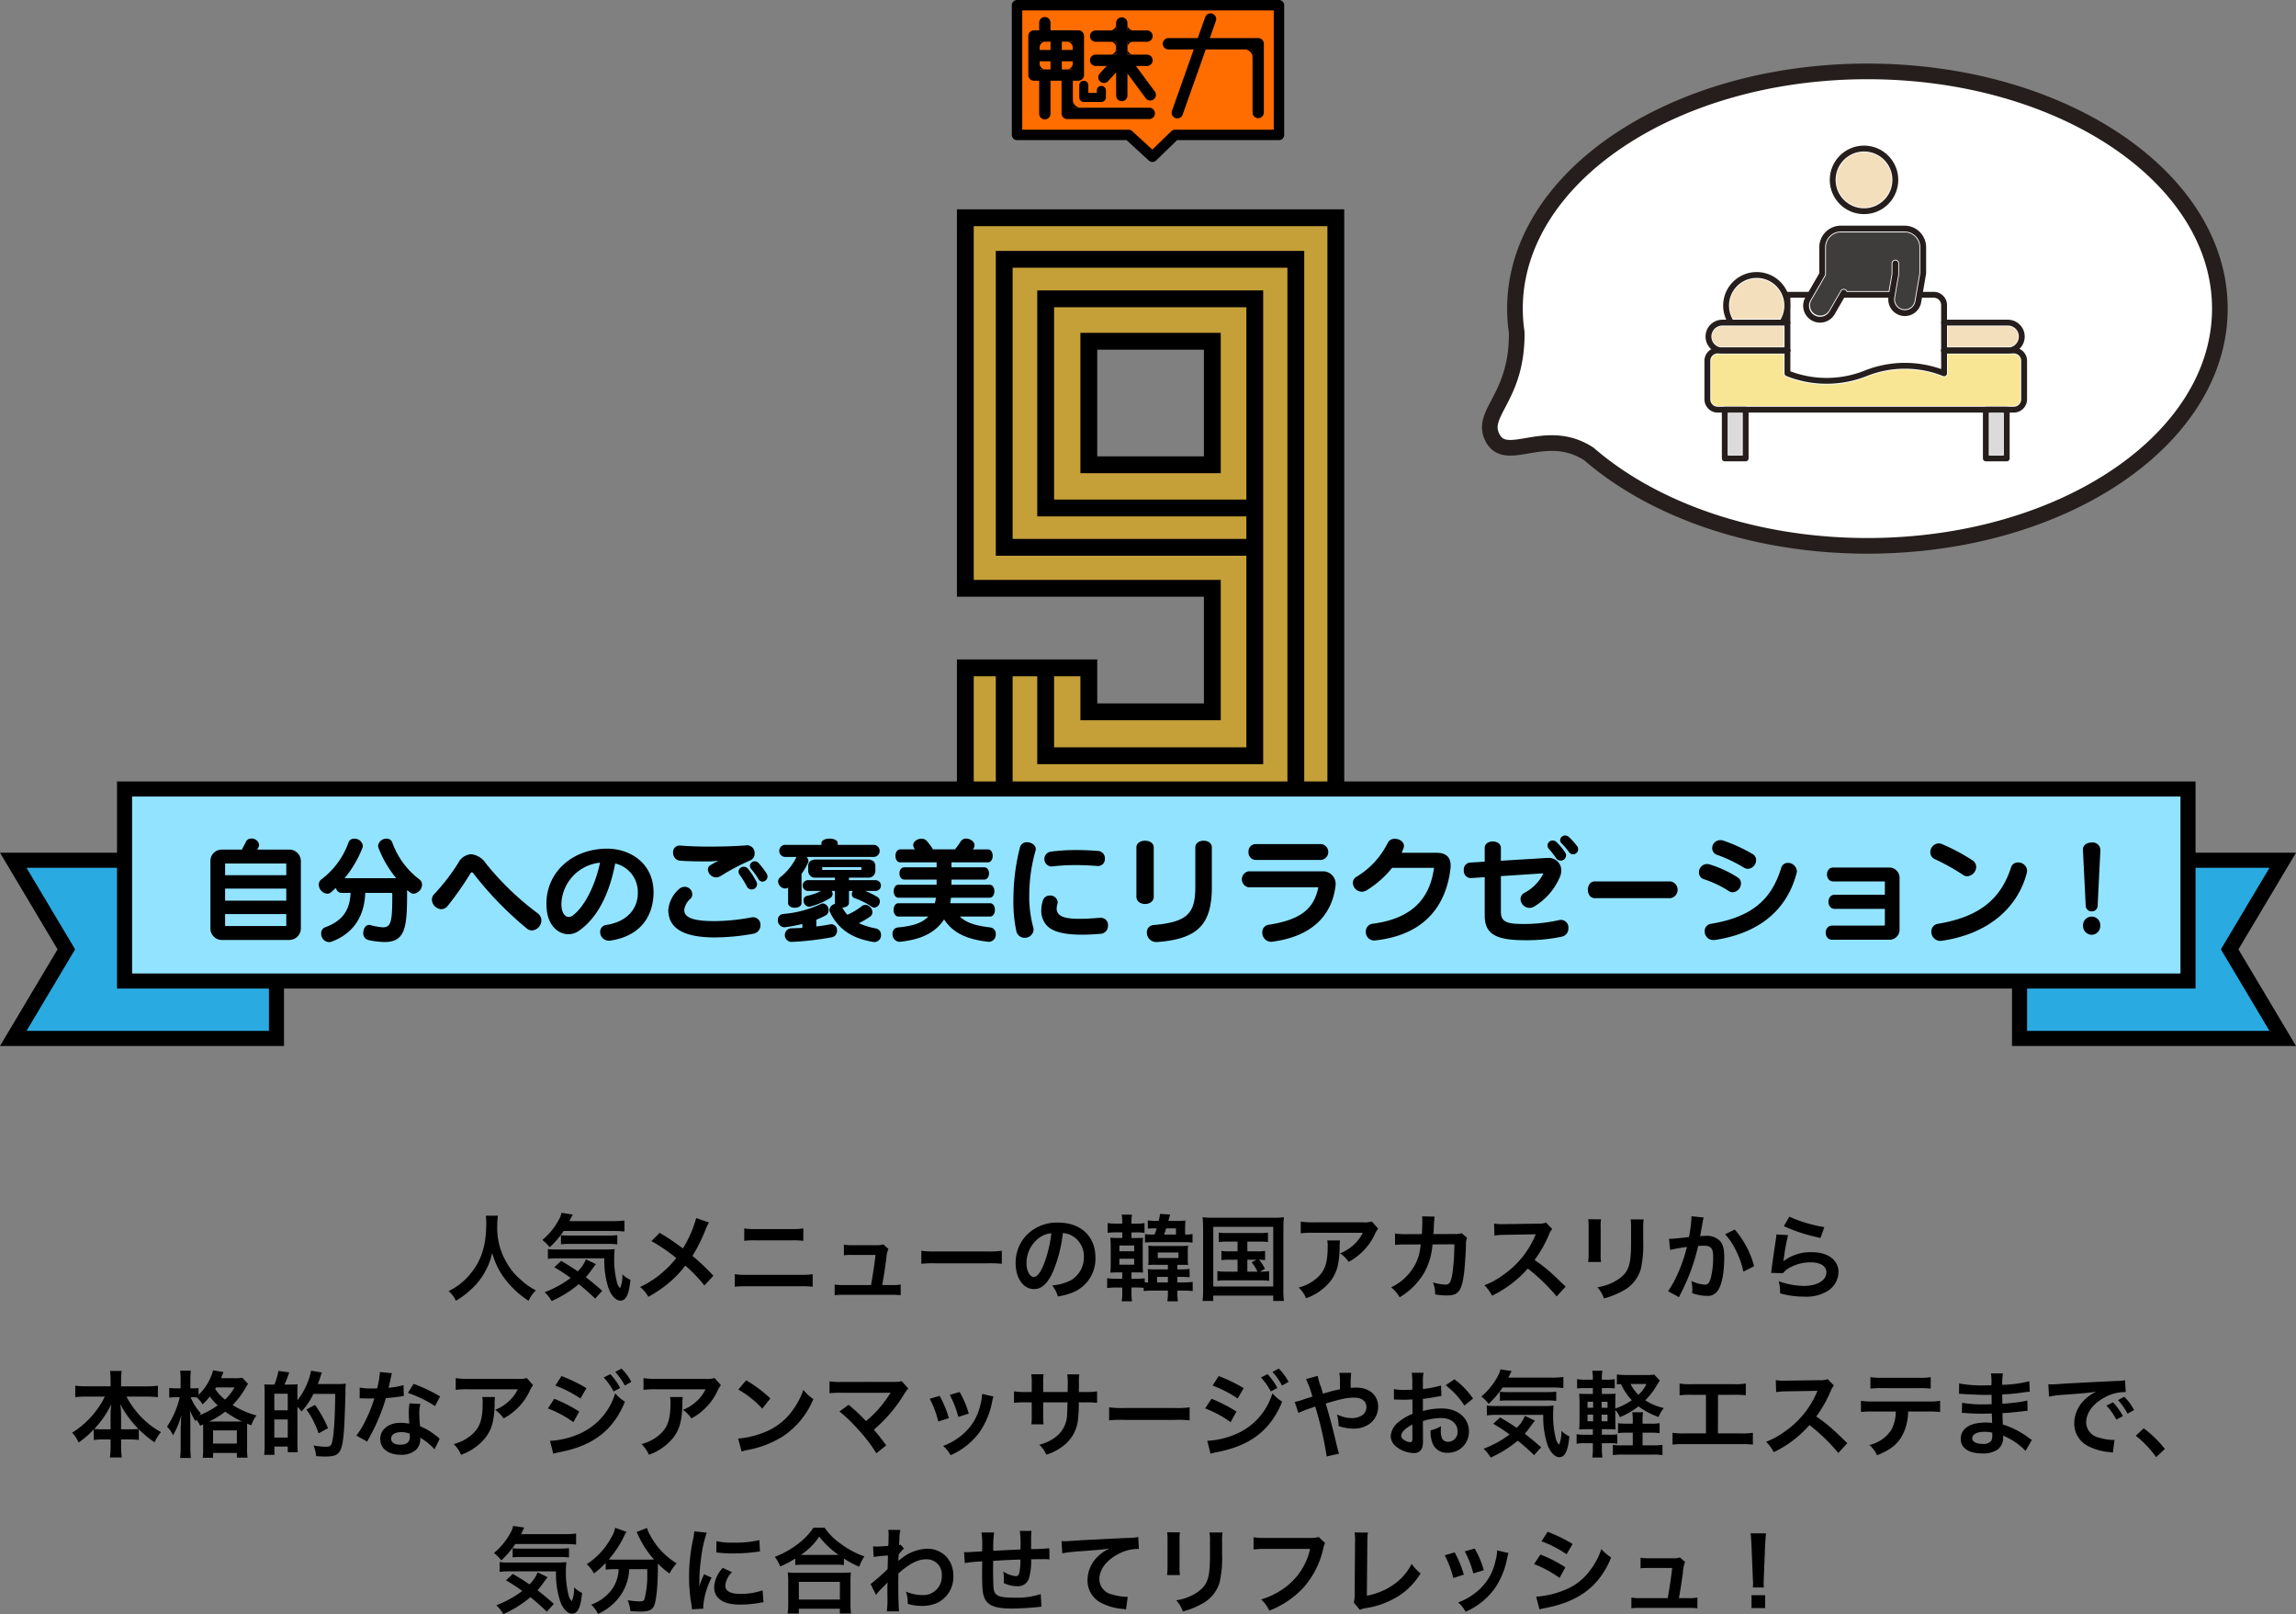 <svg xmlns="http://www.w3.org/2000/svg" xmlns:xlink="http://www.w3.org/1999/xlink" width="440.156" height="309.358" viewBox="0 0 440.156 309.358">
  <rect x="0" y="0" width="440.156" height="309.358" fill="#808080" stroke="none"/>
  <defs>
    <clipPath id="clip-path">
      <rect id="長方形_86" data-name="長方形 86" width="440.156" height="160.353" fill="none"/>
    </clipPath>
  </defs>
  <g id="グループ_264" data-name="グループ 264" transform="translate(-739.922 -4745)">
    <g id="グループ_126" data-name="グループ 126" transform="translate(739.922 4785.118)">
      <path id="パス_869" data-name="パス 869" d="M232.41,1.613H185.059V72.64H232.41V96.315H208.735V87.887H185.059v32.1h71.027V1.613Zm0,47.351H208.734V25.288H232.41Z" fill="#c5a039"/>
      <g id="グループ_119" data-name="グループ 119">
        <g id="グループ_118" data-name="グループ 118" clip-path="url(#clip-path)">
          <path id="パス_870" data-name="パス 870" d="M232.41,1.613H185.059V72.64H232.41V96.315H208.735V87.887H185.059v32.1h71.027V1.613Zm0,47.351H208.734V25.288H232.41Z" fill="none" stroke="#000" stroke-miterlimit="10" stroke-width="3.225"/>
        </g>
      </g>
      <path id="パス_871" data-name="パス 871" d="M192.513,87.887V112.1h55.906V9.584H192.513v55.2h48.035" fill="none" stroke="#000" stroke-miterlimit="10" stroke-width="3.225"/>
      <path id="パス_872" data-name="パス 872" d="M200.461,87.887v16.841h40.087V17.156H200.461V57.241h39.487" fill="none" stroke="#000" stroke-miterlimit="10" stroke-width="3.225"/>
      <path id="パス_873" data-name="パス 873" d="M53,158.909H2.541l10.176-17.074L2.541,124.761H53Z" fill="#29abe2"/>
      <g id="グループ_121" data-name="グループ 121">
        <g id="グループ_120" data-name="グループ 120" clip-path="url(#clip-path)">
          <path id="パス_874" data-name="パス 874" d="M53,158.909H2.541l10.176-17.074L2.541,124.761H53Z" fill="none" stroke="#000" stroke-miterlimit="10" stroke-width="2.888"/>
        </g>
      </g>
      <path id="パス_875" data-name="パス 875" d="M387.157,158.909h50.457l-10.176-17.074,10.176-17.074H387.157Z" fill="#29abe2"/>
      <g id="グループ_123" data-name="グループ 123">
        <g id="グループ_122" data-name="グループ 122" clip-path="url(#clip-path)">
          <path id="パス_876" data-name="パス 876" d="M387.157,158.909h50.457l-10.176-17.074,10.176-17.074H387.157Z" fill="none" stroke="#000" stroke-miterlimit="10" stroke-width="2.888"/>
        </g>
      </g>
      <rect id="長方形_89" data-name="長方形 89" width="395.575" height="36.804" transform="translate(23.878 111.102)" fill="#92e3ff"/>
      <rect id="長方形_90" data-name="長方形 90" width="395.575" height="36.804" transform="translate(23.878 111.102)" fill="none" stroke="#000" stroke-miterlimit="10" stroke-width="2.888"/>
      <g id="グループ_125" data-name="グループ 125">
        <g id="グループ_124" data-name="グループ 124" clip-path="url(#clip-path)">
          <path id="パス_877" data-name="パス 877" d="M55.5,140.036H42.517a2.193,2.193,0,0,1-2.179-2.222V124.919a2.16,2.16,0,0,1,2.179-2.2h3.85q.4-.726.792-1.517a1.061,1.061,0,0,1,1.012-.6,1.416,1.416,0,0,1,1.5,1.21,1.07,1.07,0,0,1-.133.484,2.476,2.476,0,0,1-.241.418h6.2a2.218,2.218,0,0,1,2.179,2.2v12.895a2.208,2.208,0,0,1-2.179,2.222m-.616-14.655H43.154v2.245H54.882Zm0,4.82H43.154v2.311H54.882Zm0,4.884H43.154v2.288H54.882Z"/>
          <path id="パス_878" data-name="パス 878" d="M79.3,131.168a1.1,1.1,0,0,1-.727-.264c-.175-.154-.351-.286-.527-.44,0,6.909-.177,9.968-4.335,9.968a15.922,15.922,0,0,1-3.058-.374,1.31,1.31,0,0,1-1.012-1.387c0-.748.418-1.518,1.143-1.518a1.112,1.112,0,0,1,.265.044,12,12,0,0,0,2.376.418c1.628,0,1.782-1.364,1.782-6.4a.18.18,0,0,0-.176-.2H70.018c-.111,3.476-1.475,7.46-6.4,9.33a1.906,1.906,0,0,1-.573.109,1.6,1.6,0,0,1-1.473-1.672,1.2,1.2,0,0,1,.792-1.188c3.652-1.321,4.73-3.7,4.84-6.579H65.485a1.128,1.128,0,0,1-1.078-.968c-.308.286-.638.572-.968.858a1.1,1.1,0,0,1-.727.264,1.8,1.8,0,0,1-1.605-1.716,1.245,1.245,0,0,1,.55-1.056,15.335,15.335,0,0,0,5.17-7.085,1.089,1.089,0,0,1,1.079-.682,1.578,1.578,0,0,1,1.65,1.342,1.05,1.05,0,0,1-.089.44,20.878,20.878,0,0,1-3.41,5.786h9.9a20.839,20.839,0,0,1-3.388-5.786,1.049,1.049,0,0,1-.088-.44,1.571,1.571,0,0,1,1.629-1.342,1.087,1.087,0,0,1,1.078.682,15.321,15.321,0,0,0,5.17,7.085,1.248,1.248,0,0,1,.55,1.056,1.8,1.8,0,0,1-1.606,1.716"/>
          <path id="パス_879" data-name="パス 879" d="M101.984,138.209a1.54,1.54,0,0,1-.968-.352,66.018,66.018,0,0,1-10.187-10.473c-.132-.2-.264-.309-.4-.309-.064,0-.153.067-.241.2a59.957,59.957,0,0,1-4.378,6.249,1.6,1.6,0,0,1-1.211.617,1.908,1.908,0,0,1-1.8-1.826,1.485,1.485,0,0,1,.461-1.079,38.9,38.9,0,0,0,4.578-5.941A3.022,3.022,0,0,1,90.3,123.6a3.878,3.878,0,0,1,2.839,1.76,54.078,54.078,0,0,0,9.946,9.572,1.689,1.689,0,0,1,.7,1.364,1.943,1.943,0,0,1-1.805,1.914"/>
          <path id="パス_880" data-name="パス 880" d="M117.1,140.146a2,2,0,0,1-.351.022,1.656,1.656,0,0,1-1.695-1.65,1.318,1.318,0,0,1,1.232-1.364c4.181-.683,5.9-3.278,5.985-5.9v-.263a5.6,5.6,0,0,0-4.335-5.612c-1.122,5.875-3.41,10.386-6.886,12.851a3.428,3.428,0,0,1-2.09.7c-2,0-4-1.738-4.181-5.127-.022-.263-.022-.506-.022-.77,0-5.633,4.444-10.1,10.847-10.474.242-.021.485-.021.727-.021,4.8,0,8.955,3.08,8.955,8.317v.286c-.132,4.95-3.081,8.229-8.186,9m-9.483-6.953c0,.132.022.286.022.418.088,1.166.638,2.024,1.386,2.024a1.348,1.348,0,0,0,.748-.263c1.914-1.365,4.181-5.106,5.259-10.144a8.234,8.234,0,0,0-7.415,7.965"/>
          <path id="パス_881" data-name="パス 881" d="M144.4,138.848a41.726,41.726,0,0,1-7.393.7c-6.271,0-8.889-1.936-8.889-5.281a6.028,6.028,0,0,1,1.98-3.916,1.761,1.761,0,0,1,1.166-.507,1.461,1.461,0,0,1,1.452,1.431,1.2,1.2,0,0,1-.33.836,3.44,3.44,0,0,0-1.21,2.156c0,1.364,1.364,2.156,5.831,2.156a39.468,39.468,0,0,0,6.975-.7,2.565,2.565,0,0,1,.374-.044,1.432,1.432,0,0,1,1.43,1.519,1.649,1.649,0,0,1-1.386,1.65m-.529-14.082a42.07,42.07,0,0,0-5.61,2.948,1.765,1.765,0,0,1-.968.331,1.624,1.624,0,0,1-1.585-1.5.906.906,0,0,1,.485-.836c.33-.2,1.166-.682,1.562-.88a12.888,12.888,0,0,1-1.782.154c-1.431,0-4.027,0-5.721-.154a1.475,1.475,0,0,1-1.211-1.563,1.216,1.216,0,0,1,1.255-1.319h.176c1.518.132,3.74.2,5.435.2,2.376,0,5.413-.088,7.107-.241.065,0,.132-.023.2-.023a1.473,1.473,0,0,1,1.452,1.563,1.37,1.37,0,0,1-.792,1.32m.221,5.589a1.042,1.042,0,0,1-.946-.616,15.932,15.932,0,0,0-1.343-2.179,1.062,1.062,0,0,1-.22-.616.977.977,0,0,1,.991-.946,1.106,1.106,0,0,1,.858.44,14.6,14.6,0,0,1,1.562,2.4,1.165,1.165,0,0,1,.132.528,1.024,1.024,0,0,1-1.034.99m2.09-1.5a.924.924,0,0,1-.813-.527,15.4,15.4,0,0,0-1.343-1.871.934.934,0,0,1-.264-.638.909.909,0,0,1,.946-.859.993.993,0,0,1,.726.353,13.5,13.5,0,0,1,1.54,2.024,1.045,1.045,0,0,1,.154.55.972.972,0,0,1-.946.968"/>
          <path id="パス_882" data-name="パス 882" d="M159.535,139.508a55.685,55.685,0,0,1-7.81.9h-.088a1.315,1.315,0,0,1-.111-2.6c.771-.022,1.519-.044,2.289-.089v-.748a29.945,29.945,0,0,1-3.256.616c-.067,0-.133.023-.2.023a1.308,1.308,0,0,1-1.232-1.387,1.107,1.107,0,0,1,1.013-1.166,21.1,21.1,0,0,0,7.217-1.914.982.982,0,0,1,.417-.11,1.281,1.281,0,0,1,1.079,1.32,1.072,1.072,0,0,1-.594.99,18.274,18.274,0,0,1-1.761.815v1.3c.859-.11,1.716-.242,2.685-.418a.86.86,0,0,1,.219-.021,1.113,1.113,0,0,1,1.057,1.231,1.2,1.2,0,0,1-.925,1.255m-4.928-15.381a1.123,1.123,0,0,1,.374.771.777.777,0,0,1-.088.374,13.937,13.937,0,0,1-1.232,2.112v5.589c0,1.188-2.575,1.188-2.575,0V130a1.028,1.028,0,0,1-.594.176,1.423,1.423,0,0,1-1.32-1.342,1.035,1.035,0,0,1,.4-.814,11.032,11.032,0,0,0,3.124-3.9h-2.266a1.161,1.161,0,0,1,0-2.31h7.041v-.308c0-1.188,3.125-1.188,3.125,0v.308h7a1.161,1.161,0,0,1,0,2.31Zm13.026,16.305a1.353,1.353,0,0,1-.286-.022c-3.983-.682-6.645-2.4-8.23-5.7a1.091,1.091,0,0,1-.109-.418,1.352,1.352,0,0,1,1.056-1.167V130.64h-.638a1.13,1.13,0,0,1,.2.572.986.986,0,0,1-.483.792,14.459,14.459,0,0,1-3.785,1.629,1.135,1.135,0,0,1-.242.044,1.2,1.2,0,0,1-1.078-1.21.868.868,0,0,1,.748-.9,10.131,10.131,0,0,0,2.6-.925h-2.508a1.034,1.034,0,0,1,0-2.067h5.193v-.485h-3.7a1.288,1.288,0,0,1-1.43-1.254v-1.012c0-.792.638-1.21,1.43-1.21h9.99c.792,0,1.452.418,1.452,1.21v1.012a1.307,1.307,0,0,1-1.452,1.254h-3.609v.485h5.127a1.034,1.034,0,0,1,0,2.067h-2.024a14.382,14.382,0,0,1,2.332,1.145.961.961,0,0,1,.484.858,1.175,1.175,0,0,1-1.034,1.188.9.9,0,0,1-.506-.154,13.879,13.879,0,0,0-3.279-1.65.774.774,0,0,1-.55-.748,1.149,1.149,0,0,1,.2-.639h-.748v2.289c0,.572-.638.88-1.276.9a7.072,7.072,0,0,0,.968,1.386,13.638,13.638,0,0,0,2.816-1.694,1.131,1.131,0,0,1,.66-.22,1.451,1.451,0,0,1,1.32,1.408.992.992,0,0,1-.483.88,15.679,15.679,0,0,1-2.112,1.233,14.157,14.157,0,0,0,3.3,1.011,1.208,1.208,0,0,1,.946,1.254,1.271,1.271,0,0,1-1.254,1.343m-2.509-14.347h-7.5v.528h7.5Z"/>
          <path id="パス_883" data-name="パス 883" d="M189.633,140.388h-.154c-4.731-.528-7-2.047-8.493-4.291-1.541,2.311-3.983,3.829-8.494,4.291h-.11a1.429,1.429,0,0,1-1.275-1.54,1.126,1.126,0,0,1,1.034-1.211c2.727-.264,4.488-.748,5.83-2.09H172.25c-1.254,0-1.254-2.553,0-2.553h6.976a8.1,8.1,0,0,0,.2-1.055H172.25c-1.232,0-1.232-2.487,0-2.487h7.306v-.99h-6.184c-1.254,0-1.254-2.354,0-2.354h6.184v-.947H172.6c-1.255,0-1.255-2.486,0-2.486h2.816a1.3,1.3,0,0,1-.352-.814c0-.7.814-1.232,1.584-1.232a1.35,1.35,0,0,1,1.034.44,14.738,14.738,0,0,1,1.188,1.606h4.2a18.565,18.565,0,0,0,1.1-1.518,1.175,1.175,0,0,1,1.057-.55c.769,0,1.6.572,1.6,1.3a1.229,1.229,0,0,1-.33.769h2.883c1.232,0,1.232,2.486,0,2.486h-6.975v.947h6.271c1.232,0,1.232,2.354,0,2.354h-6.271v.99h7.3c1.232,0,1.232,2.487,0,2.487h-7.393c-.045.33-.089.725-.154,1.055h7.635c1.254,0,1.254,2.553,0,2.553h-5.787c1.32,1.277,3.169,1.76,5.853,2.09a1.2,1.2,0,0,1,1.034,1.276,1.366,1.366,0,0,1-1.276,1.475"/>
          <path id="パス_884" data-name="パス 884" d="M198.519,122.918a30.984,30.984,0,0,0-1.188,7.678c0,.309-.022.617-.022.925a22.6,22.6,0,0,0,.748,6.007,2.209,2.209,0,0,1,.088.527,1.659,1.659,0,0,1-1.716,1.563,1.6,1.6,0,0,1-1.606-1.342,26.933,26.933,0,0,1-.55-5.831c0-.638.021-1.276.044-1.914a40.165,40.165,0,0,1,1.21-8.229,1.312,1.312,0,0,1,1.364-.991c.814,0,1.672.529,1.672,1.321a1.526,1.526,0,0,1-.044.286m12.586,15.93c-1.342.11-2.574.176-3.675.176-3.432,0-5.742-.572-6.8-1.826a4.087,4.087,0,0,1-1.012-2.816,6.2,6.2,0,0,1,.308-1.893,1.336,1.336,0,0,1,1.32-.968,1.424,1.424,0,0,1,1.519,1.254,1.768,1.768,0,0,1-.044.33,3.525,3.525,0,0,0-.154.9,1.53,1.53,0,0,0,.484,1.166c.594.572,1.848.814,3.9.814,1.078,0,2.354-.066,3.872-.2h.175a1.364,1.364,0,0,1,1.409,1.473,1.5,1.5,0,0,1-1.3,1.585m-.55-12.982h-.11c-1.5-.109-2.861-.176-4.181-.176a39.932,39.932,0,0,0-4.643.264h-.154a1.433,1.433,0,0,1-.044-2.838,37.375,37.375,0,0,1,4.929-.309c1.32,0,2.684.067,4.2.177a1.378,1.378,0,0,1,1.254,1.452,1.31,1.31,0,0,1-1.254,1.43"/>
          <path id="パス_885" data-name="パス 885" d="M217.857,131.741V122.3c0-1.716,3.321-1.716,3.321,0v9.44c0,1.87-3.321,1.87-3.321,0m3.961,8.691h-.155a1.785,1.785,0,0,1-1.8-1.826,1.365,1.365,0,0,1,1.3-1.431c6.513-.572,7.987-2.244,7.987-7.305V122.3c0-1.716,3.168-1.716,3.168,0v7.569c0,7.173-2.662,9.99-10.5,10.562"/>
          <path id="パス_886" data-name="パス 886" d="M256.029,129.673c-.66,5.369-4.2,9.659-12.124,10.693a1.067,1.067,0,0,1-.264.022,1.723,1.723,0,0,1-1.651-1.8,1.408,1.408,0,0,1,1.277-1.474c6.337-.99,8.6-3.213,9.439-7.041.023-.066-.065-.133-.109-.133H239.351a1.553,1.553,0,0,1,0-3.057H253.74a2.416,2.416,0,0,1,2.311,2.464,1.67,1.67,0,0,1-.022.33M253.3,124.7H240.715a1.413,1.413,0,0,1-1.364-1.54,1.386,1.386,0,0,1,1.364-1.5H253.3a1.53,1.53,0,0,1,0,3.036"/>
          <path id="パス_887" data-name="パス 887" d="M278.051,126.5c-.858,6.755-4.73,12.541-14.368,13.619-.088,0-.154.023-.22.023a1.623,1.623,0,0,1-1.629-1.695,1.472,1.472,0,0,1,1.3-1.518c7.283-.946,10.957-4.555,11.772-10.715h-8.032a19.081,19.081,0,0,1-4.818,4.268,1.85,1.85,0,0,1-.99.308,1.758,1.758,0,0,1-1.717-1.694,1.379,1.379,0,0,1,.726-1.188,15.732,15.732,0,0,0,5.941-6.426,1.446,1.446,0,0,1,1.408-.836c.837,0,1.717.551,1.717,1.365a1.166,1.166,0,0,1-.088.462c-.11.286-.221.572-.353.858h6.734c1.826,0,2.662.9,2.662,2.465,0,.22-.023.462-.044.7"/>
          <path id="パス_888" data-name="パス 888" d="M299.434,139.4a32.522,32.522,0,0,1-7.129.682c-5.589,0-7.678-1.187-7.678-4.774V128l-2.641.176h-.11a1.378,1.378,0,0,1-1.254-1.519,1.316,1.316,0,0,1,1.188-1.452l2.817-.176v-2.64c0-.814.769-1.233,1.54-1.233s1.561.419,1.561,1.233v2.464l8.736-.528h.242a2.374,2.374,0,0,1,2.6,2.376,3.326,3.326,0,0,1-.2,1.1,12.141,12.141,0,0,1-4.885,5.764,1.954,1.954,0,0,1-1.011.33,1.774,1.774,0,0,1-1.717-1.694,1.375,1.375,0,0,1,.77-1.21,8.441,8.441,0,0,0,3.586-3.631v-.021a.058.058,0,0,0-.065-.067l-8.054.529v6.821c0,2.112,1.364,2.353,4.577,2.353a31.007,31.007,0,0,0,6.6-.748,2.613,2.613,0,0,1,.374-.044,1.456,1.456,0,0,1,1.387,1.585,1.578,1.578,0,0,1-1.233,1.628m-.263-14.566a1.073,1.073,0,0,1-.881-.506,15.191,15.191,0,0,0-1.342-1.716,1.029,1.029,0,0,1-.286-.682.977.977,0,0,1,.99-.947,1.055,1.055,0,0,1,.771.33,11.78,11.78,0,0,1,1.584,1.893,1.112,1.112,0,0,1,.219.638,1.043,1.043,0,0,1-1.055.99m2.4-1.21a.957.957,0,0,1-.792-.44,13.64,13.64,0,0,0-1.364-1.606.914.914,0,0,1-.33-.683.966.966,0,0,1,.989-.879,1.023,1.023,0,0,1,.683.286,12.693,12.693,0,0,1,1.562,1.738.969.969,0,0,1-.748,1.584"/>
          <path id="パス_889" data-name="パス 889" d="M320.246,132.027H305.725c-1.761,0-1.761-3.213,0-3.213h14.521a1.628,1.628,0,0,1,0,3.213"/>
          <path id="パス_890" data-name="パス 890" d="M332.192,130.9a1.323,1.323,0,0,1-.771-.242,20.882,20.882,0,0,0-4.774-2.267,1.315,1.315,0,0,1-.947-1.3,1.568,1.568,0,0,1,1.519-1.607,2.143,2.143,0,0,1,.506.067,21.767,21.767,0,0,1,5.412,2.507,1.3,1.3,0,0,1,.616,1.122,1.708,1.708,0,0,1-1.561,1.717m12.233-3.7c-1.694,6.513-6.491,11.4-15.557,12.827a2.155,2.155,0,0,1-.374.023,1.628,1.628,0,0,1-1.694-1.651,1.382,1.382,0,0,1,1.189-1.452c7.987-1.32,11.618-4.73,13.465-10.672a1.305,1.305,0,0,1,1.3-1.012,1.722,1.722,0,0,1,1.716,1.563,1.093,1.093,0,0,1-.044.374m-9.329-.793a1.608,1.608,0,0,1-.836-.264,27.558,27.558,0,0,0-4.973-2.376,1.4,1.4,0,0,1-1.056-1.342,1.558,1.558,0,0,1,1.562-1.518,1.794,1.794,0,0,1,.573.088,30.537,30.537,0,0,1,5.654,2.6,1.321,1.321,0,0,1,.638,1.123,1.7,1.7,0,0,1-1.562,1.693"/>
          <path id="パス_891" data-name="パス 891" d="M362.2,139.992H351.221c-1.628,0-1.628-2.706,0-2.706h9.967a.165.165,0,0,0,.154-.154v-3.059h-9.616c-1.606,0-1.606-2.706,0-2.706h9.616v-2.442c0-.067-.066-.111-.154-.111h-9.769c-1.563,0-1.563-2.662,0-2.662H362.2a1.973,1.973,0,0,1,1.958,1.937v9.945a1.92,1.92,0,0,1-1.958,1.958"/>
          <path id="パス_892" data-name="パス 892" d="M377.115,127.824a1.276,1.276,0,0,1-.726-.22,42.2,42.2,0,0,0-5.413-3.036,1.422,1.422,0,0,1-.924-1.343,1.675,1.675,0,0,1,1.606-1.693,1.623,1.623,0,0,1,.683.153,37.232,37.232,0,0,1,5.742,3.059,1.575,1.575,0,0,1,.77,1.3,1.859,1.859,0,0,1-1.738,1.782m11.42-.594c-1.673,6.447-7.174,11.64-16.282,12.96a1.724,1.724,0,0,1-2-1.738,1.466,1.466,0,0,1,1.276-1.519c7.921-1.319,12.036-4.708,14.016-10.848a1.319,1.319,0,0,1,1.32-.9,1.666,1.666,0,0,1,1.738,1.584,1.932,1.932,0,0,1-.065.462"/>
          <path id="パス_893" data-name="パス 893" d="M402.13,133.435a1.1,1.1,0,0,1-1.145,1.122,1.115,1.115,0,0,1-1.145-1.122l-.527-10.628v-.11c0-.9.836-1.342,1.672-1.342a1.5,1.5,0,0,1,1.672,1.386v.066Zm-1.145,5.61a1.682,1.682,0,0,1-1.65-1.738,1.653,1.653,0,1,1,3.3,0,1.682,1.682,0,0,1-1.65,1.738"/>
        </g>
      </g>
      <g id="グループ_255" data-name="グループ 255" transform="translate(194.252 -39.839)">
        <path id="パス_2701" data-name="パス 2701" d="M0,0H50.211V24.861H30.624L26,28.595l-4.98-3.734H0Z" transform="translate(0.721 0.721)" fill="#ff6c00"/>
        <g id="グループ_247" data-name="グループ 247" transform="translate(0.721 0.721)">
          <path id="パス_2702" data-name="パス 2702" d="M0,0H50.211V24.861H30.27l-4.312,4.184-4.569-4.184H0Z" transform="translate(0 0)" fill="none" stroke="#000" stroke-linejoin="round" stroke-width="2"/>
          <path id="パス_2685" data-name="パス 2685" d="M30.171,24.6H15.519v-5.18h1.059a1.084,1.084,0,0,0,1.084-1.084V10.847a1.084,1.084,0,0,0-1.084-1.084H11.233V8.3a1.084,1.084,0,1,0-2.169,0V9.762h-1a1.084,1.084,0,0,0-1.084,1.084v7.491a1.084,1.084,0,0,0,1.084,1.084h1v6.326a1.084,1.084,0,1,0,2.169,0V19.421H13.35v6.264a1.084,1.084,0,0,0,1.084,1.084H30.171a1.084,1.084,0,1,0,0-2.169M9.151,15.7h2.087v1.556H9.151Zm2.087-2.169H9.151v-1.6h2.087ZM13.406,15.7h2.087v1.556H13.406Zm2.087-2.169H13.406v-1.6h2.087Z" transform="translate(-4.821 -4.951)"/>
          <path id="パス_2686" data-name="パス 2686" d="M33.741,39.443H30.373a.868.868,0,0,1-.867-.867V36.249a.867.867,0,0,1,1.735,0v1.459h1.633v-.479a.867.867,0,0,1,1.735,0v1.347a.868.868,0,0,1-.867.867" transform="translate(-17.576 -20.903)"/>
          <path id="パス_2687" data-name="パス 2687" d="M46.657,21.569l-3.622-4.9h2.132a1.084,1.084,0,0,0,0-2.169H41.414V12.032h3.753a1.084,1.084,0,0,0,0-2.169H41.414V8.436a1.084,1.084,0,0,0-2.169,0V9.863H35.314a1.084,1.084,0,1,0,0,2.169h3.931V14.5H35.314a1.084,1.084,0,1,0,0,2.169h2.119l-1.326,1.449a1.084,1.084,0,1,0,1.6,1.464l1.54-1.682v4.441a1.084,1.084,0,0,0,2.169,0V18.119l3.5,4.739a1.084,1.084,0,0,0,1.744-1.289" transform="translate(-20.251 -5.03)"/>
          <path id="パス_2688" data-name="パス 2688" d="M84.708,10.293H75.426l1.181-3.329a1.085,1.085,0,0,0-2.044-.725l-1.438,4.055H67.5a1.084,1.084,0,1,0,0,2.169h4.853L68.195,24.19a1.085,1.085,0,1,0,2.044.725l4.418-12.454h8.967V24.552a1.084,1.084,0,1,0,2.169,0V11.377a1.084,1.084,0,0,0-1.084-1.084" transform="translate(-38.478 -3.991)"/>
          <path id="パス_2689" data-name="パス 2689" d="M103.693,21.525v1.835a1.613,1.613,0,0,0-1.834-1.837Z" transform="translate(-58.547 -13.054)"/>
          <path id="パス_2690" data-name="パス 2690" d="M44.038,18.137v1.345a1.183,1.183,0,0,0-1.345-1.347Z" transform="translate(-25.043 -11.137)"/>
          <path id="パス_2691" data-name="パス 2691" d="M50.794,18.137v1.345a1.183,1.183,0,0,1,1.345-1.347Z" transform="translate(-29.63 -11.137)"/>
          <path id="パス_2692" data-name="パス 2692" d="M50.794,22.066V20.721a1.183,1.183,0,0,0,1.345,1.347Z" transform="translate(-29.63 -12.601)"/>
          <path id="パス_2693" data-name="パス 2693" d="M44.038,22.066V20.721a1.183,1.183,0,0,1-1.345,1.347Z" transform="translate(-25.043 -12.601)"/>
          <path id="パス_2694" data-name="パス 2694" d="M50.794,11.384V10.039a1.183,1.183,0,0,0,1.345,1.347Z" transform="translate(-29.63 -6.552)"/>
          <path id="パス_2695" data-name="パス 2695" d="M44.038,11.384V10.039a1.183,1.183,0,0,1-1.345,1.347Z" transform="translate(-25.043 -6.552)"/>
          <path id="パス_2696" data-name="パス 2696" d="M26.665,44.909V43.074A1.613,1.613,0,0,0,28.5,44.911Z" transform="translate(-15.967 -25.259)"/>
          <path id="パス_2697" data-name="パス 2697" d="M11.983,28.607V27.262a1.183,1.183,0,0,0,1.345,1.347Z" transform="translate(-7.653 -16.305)"/>
          <path id="パス_2698" data-name="パス 2698" d="M24.851,28.607V27.262a1.183,1.183,0,0,1-1.345,1.347Z" transform="translate(-14.178 -16.305)"/>
          <path id="パス_2699" data-name="パス 2699" d="M24.851,18.091v1.345a1.183,1.183,0,0,0-1.345-1.347Z" transform="translate(-14.178 -11.111)"/>
          <path id="パス_2700" data-name="パス 2700" d="M11.983,18.091v1.345a1.183,1.183,0,0,1,1.345-1.347Z" transform="translate(-7.653 -11.111)"/>
        </g>
      </g>
    </g>
    <path id="パス_2943" data-name="パス 2943" d="M-126.936-14.886a11.774,11.774,0,0,1,.072,1.512c0,4.32-.972,7.272-3.294,9.936a12,12,0,0,1-3.924,3.006,5.385,5.385,0,0,1,1.4,1.854,15.182,15.182,0,0,0,2.79-2.07A12.532,12.532,0,0,0-127.116-4.1a12.88,12.88,0,0,0,1.4-3.636,14.231,14.231,0,0,0,2.394,4.914,17.522,17.522,0,0,0,4.572,4.248,6.7,6.7,0,0,1,1.4-2,11.987,11.987,0,0,1-2.79-1.944,12.065,12.065,0,0,1-2.844-3.42,12.921,12.921,0,0,1-1.764-7.092,11.909,11.909,0,0,1,.126-1.854Zm24.318,2.934a18.717,18.717,0,0,1,2.25.108v-2.124a14.571,14.571,0,0,1-2.25.126h-8.3c.468-.954.468-.954.63-1.26l-2.16-.324a3.3,3.3,0,0,1-.4,1.134,13.081,13.081,0,0,1-3.258,4.068,7.405,7.405,0,0,1,1.4,1.4,16.838,16.838,0,0,0,2.682-3.132ZM-104.634-.486c-1.134-1.008-2.034-1.746-3.132-2.61A14.865,14.865,0,0,0-106.6-4.59c.4-.54.594-.81.774-1.008l-1.926-.918a6.574,6.574,0,0,1-1.566,2.3c-1.278-.864-1.872-1.242-3.186-2L-113.814-5a31.616,31.616,0,0,1,3.132,2.052,20.1,20.1,0,0,1-4.986,2.736,6.9,6.9,0,0,1,1.35,1.692,22.034,22.034,0,0,0,5.2-3.24,39.47,39.47,0,0,1,3.132,2.772Zm.414-6.228A16.672,16.672,0,0,0-103.392-.9c.5,1.368,1.422,2.3,2.232,2.3,1.1,0,1.656-1.152,1.944-3.978a5.385,5.385,0,0,1-1.548-1.08A5.937,5.937,0,0,1-101.2-.99a2.323,2.323,0,0,1-.63-1.224,17.707,17.707,0,0,1-.5-4.626,12.322,12.322,0,0,1,.09-1.638,18.436,18.436,0,0,1-2.106.072h-9.144a8.894,8.894,0,0,1-1.548-.09v1.89a15.185,15.185,0,0,1,2.07-.108ZM-112.536-9.4a14.957,14.957,0,0,1,1.71-.072h7.182a13.433,13.433,0,0,1,1.908.09V-11.16a15.065,15.065,0,0,1-1.908.09h-7.542a11.34,11.34,0,0,1-1.35-.072Zm25.92-5.022a22,22,0,0,1-2.538,5.8c-.144-.09-.144-.09-1.494-1.062-.882-.63-1.656-1.134-2.97-1.908L-95.2-10.008a32.269,32.269,0,0,1,4.77,3.24A18.334,18.334,0,0,1-92.718-4.32,18.317,18.317,0,0,1-97.38-1.206,5.578,5.578,0,0,1-95.8.666,22.855,22.855,0,0,0-91.512-2.3,20.642,20.642,0,0,0-88.7-5.31a26.774,26.774,0,0,1,3.654,3.8l1.728-1.854a43.16,43.16,0,0,0-4.014-3.816A29.974,29.974,0,0,0-84.8-12.276a10.993,10.993,0,0,1,.63-1.3Zm9.216,4.356a15.527,15.527,0,0,1,2.106-.09h7.11a15.528,15.528,0,0,1,2.106.09v-2.376a11.2,11.2,0,0,1-2.124.126h-7.074a11.2,11.2,0,0,1-2.124-.126Zm-1.818,8.8a17.835,17.835,0,0,1,2.268-.09h10.4a17.835,17.835,0,0,1,2.268.09V-3.672a12.563,12.563,0,0,1-2.3.126H-76.914a12.563,12.563,0,0,1-2.3-.126Zm28.26-.324c.306-1.62.5-2.9.774-4.878a6.479,6.479,0,0,1,.414-2.052l-.99-.864a4.015,4.015,0,0,1-1.332.162h-4.554A10.29,10.29,0,0,1-58.3-9.324V-7.29a11.561,11.561,0,0,1,1.6-.072h4.464c-.18,1.638-.558,4.176-.864,5.778h-5.31a8.129,8.129,0,0,1-1.656-.108V.36A13.377,13.377,0,0,1-58.41.288h9.342A13.753,13.753,0,0,1-47.412.36V-1.692a8.025,8.025,0,0,1-1.656.108Zm7.506-4.068a19.76,19.76,0,0,1,2.934-.09h9.558a19.76,19.76,0,0,1,2.934.09v-2.5a17.677,17.677,0,0,1-2.916.126h-9.594a17.677,17.677,0,0,1-2.916-.126Zm27.126-5.886a3.934,3.934,0,0,1,1.818.54,4.459,4.459,0,0,1,2.214,4,5.04,5.04,0,0,1-2.5,4.5,9.566,9.566,0,0,1-3.582.99A5.742,5.742,0,0,1-17.28.594a11.768,11.768,0,0,0,2.826-.756A6.934,6.934,0,0,0-10.08-6.876c0-4.05-2.808-6.678-7.128-6.678a8.08,8.08,0,0,0-6.192,2.52A7.732,7.732,0,0,0-25.38-5.8c0,2.9,1.476,4.986,3.528,4.986,1.476,0,2.628-1.062,3.654-3.384A26.04,26.04,0,0,0-16.326-11.538Zm-2.2.018a23.723,23.723,0,0,1-1.494,6.084c-.648,1.548-1.26,2.3-1.854,2.3-.792,0-1.422-1.17-1.422-2.646a6.027,6.027,0,0,1,2.448-4.86A4.582,4.582,0,0,1-18.522-11.52ZM-.828-.432a13.977,13.977,0,0,1,1.872-.09H3.816v.306A9.592,9.592,0,0,1,3.708,1.53H5.742A9.026,9.026,0,0,1,5.634-.216V-.522H6.642a15.2,15.2,0,0,1,1.926.09V-2.2a12.855,12.855,0,0,1-1.89.108H5.634V-3.15h.612a14.318,14.318,0,0,1,1.728.072v-1.6a11.046,11.046,0,0,1-1.728.09H5.634v-.882h.5c.81,0,.99,0,1.566.036a6.974,6.974,0,0,1-.072-1.17V-7.9A7.411,7.411,0,0,1,7.7-9.126a14.934,14.934,0,0,1-1.566.054H1.566a15.068,15.068,0,0,1-1.53-.054A6.6,6.6,0,0,1,.09-7.938v1.332A6.6,6.6,0,0,1,.036-5.418a10.8,10.8,0,0,1,1.53-.054h2.25v.882H1.71A12.244,12.244,0,0,1-.036-4.644c.036.45.054.774.054,1.638v.918A3.6,3.6,0,0,1-.63-2.124V-2.88a11.073,11.073,0,0,1-1.71.09h-.828V-4.014h.522c1.044,0,1.152,0,1.692.036-.036-.45-.054-.846-.054-1.8v-3.06a15.309,15.309,0,0,1,.054-1.8c-.522.036-.684.036-1.728.036h-.486v-1.08h.9a10.132,10.132,0,0,1,1.6.09v-1.872a9.1,9.1,0,0,1-1.674.108h-.828v-.2a7.514,7.514,0,0,1,.108-1.53H-5.04a9.3,9.3,0,0,1,.108,1.512v.216H-5.994a11.721,11.721,0,0,1-1.746-.108v1.872a11.853,11.853,0,0,1,1.764-.09h1.044v1.08h-.576c-.9,0-1.3-.018-1.71-.054.054.612.072,1.116.072,1.944V-5.85c0,.81-.018,1.3-.072,1.89.522-.036.9-.054,1.71-.054h.576V-2.79h-1.08A12.277,12.277,0,0,1-7.83-2.9v1.89a12.252,12.252,0,0,1,1.782-.108h1.116V-.4A11.456,11.456,0,0,1-5.04,1.53h1.98A10.96,10.96,0,0,1-3.168-.4v-.72h.846a12.2,12.2,0,0,1,1.494.072ZM1.746-2.088V-3.15h2.07v1.062ZM1.872-7.83h3.96v1.062H1.872ZM-5.49-9.162h2.844v1.1H-5.49Zm0,2.538h2.844V-5.49H-5.49ZM.9-11.268a8,8,0,0,1-1.476-.09v1.62A13.941,13.941,0,0,1,1.152-9.81h5.6a12.574,12.574,0,0,1,1.782.09v-1.656a5.967,5.967,0,0,1-1.422.108v-.972a15.16,15.16,0,0,1,.072-1.71,16.453,16.453,0,0,1-1.818.072H3.906c.216-.81.324-1.224.324-1.224L2.3-15.228a7.4,7.4,0,0,1-.252,1.35h-.5a9.125,9.125,0,0,1-1.584-.108V-12.4c.468-.036.756-.054,1.314-.054h.4c-.126.4-.144.45-.432,1.188Zm2.178,0c.144-.36.216-.558.414-1.188H5.364v1.188Zm14.094,1.35v1.872H15.624a8.4,8.4,0,0,1-1.548-.09v1.782a8.769,8.769,0,0,1,1.548-.09h1.548v2.286h-2.16a8.946,8.946,0,0,1-1.71-.108v1.872a10.655,10.655,0,0,1,1.71-.09h6.516a11.542,11.542,0,0,1,1.692.09V-4.266a9.233,9.233,0,0,1-1.764.108l.972-.54a8.814,8.814,0,0,0-1.134-1.746,7.3,7.3,0,0,1,1.152.09V-8.136a8.283,8.283,0,0,1-1.548.09H19.044V-9.918H21.33A10.43,10.43,0,0,1,23-9.828v-1.818a10.027,10.027,0,0,1-1.674.09H15.21a9.808,9.808,0,0,1-1.638-.09v1.818a10.075,10.075,0,0,1,1.638-.09Zm1.872,3.474h1.764l-.954.486a7.905,7.905,0,0,1,1.134,1.8H19.044ZM10.566-.882a17.043,17.043,0,0,1-.108,2.34H12.51V.432h11.5V1.458h2.052a14.522,14.522,0,0,1-.108-2.322V-12.42a18.547,18.547,0,0,1,.108-2.16,18.491,18.491,0,0,1-2.124.09H12.582a16.849,16.849,0,0,1-2.124-.09,21.52,21.52,0,0,1,.108,2.178ZM12.51-12.744h11.5v11.43H12.51Zm30.4-1.026a4.955,4.955,0,0,1-1.746.162h-9.4a14.35,14.35,0,0,1-2.484-.144v2.25a17.3,17.3,0,0,1,2.448-.108h9.45a7.465,7.465,0,0,1-1.71,2.286,8.347,8.347,0,0,1-2.628,1.656,6.083,6.083,0,0,1,1.62,1.638,11.259,11.259,0,0,0,2.16-1.494A11.423,11.423,0,0,0,43.4-11.142a5,5,0,0,1,.72-1.26Zm-8.55,3.636a4.558,4.558,0,0,1,.09,1.08c0,3.4-.576,4.95-2.412,6.408a8.3,8.3,0,0,1-3.15,1.53A6.354,6.354,0,0,1,30.312.936,10.4,10.4,0,0,0,34.956-2.3C36.18-3.87,36.666-5.6,36.738-8.676a8.264,8.264,0,0,1,.072-1.458Zm25.776-1.4a3.632,3.632,0,0,1-1.422.162l-4,.018c.054-.576.054-.738.072-1.134.036-.936.036-.936.072-1.314,0-.126.018-.234.018-.342a5.238,5.238,0,0,1,.072-.558l-2.412-.054a3.494,3.494,0,0,1,.054.7v.45c0,.522-.036,1.566-.09,2.25l-3.15.018a10.326,10.326,0,0,1-2-.144l.018,2.214a12.783,12.783,0,0,1,1.944-.09l2.988-.018c-.018.126-.054.306-.09.558A9.237,9.237,0,0,1,51.3-5.688a10.135,10.135,0,0,1-4.68,4.536A7.1,7.1,0,0,1,48.24.756,13.2,13.2,0,0,0,53.1-4.23a13.178,13.178,0,0,0,1.44-5.148L58.734-9.4a40.408,40.408,0,0,1-.4,5.76c-.288,1.566-.558,1.962-1.332,1.962a9.333,9.333,0,0,1-2.376-.414,5.44,5.44,0,0,1,.414,2.3,13.728,13.728,0,0,0,2.232.2c2.16,0,2.79-.738,3.258-3.852.18-1.188.378-3.96.432-5.994a2.812,2.812,0,0,1,.2-1.206ZM80.064-1.278c-2.178-2.106-2.178-2.106-2.628-2.5a27.9,27.9,0,0,0-3.33-2.61,23.839,23.839,0,0,0,2.808-4.968,3.462,3.462,0,0,1,.576-.972L76.3-13.554a3.9,3.9,0,0,1-1.6.2l-6.336.09h-.432a7.877,7.877,0,0,1-1.584-.108l.072,2.3a14.186,14.186,0,0,1,1.962-.144c5.67-.09,5.67-.09,5.958-.108l-.2.468a17.35,17.35,0,0,1-6.048,7.326,14.861,14.861,0,0,1-3.6,1.98,7.221,7.221,0,0,1,1.458,2,21.391,21.391,0,0,0,6.858-5.2A34.6,34.6,0,0,1,78.336.594ZM84.4-14.2a11.364,11.364,0,0,1,.072,1.62v4.95a12.981,12.981,0,0,1-.09,1.62H86.85A8.688,8.688,0,0,1,86.778-7.6v-4.968a9.148,9.148,0,0,1,.072-1.62Zm8.118.036a9.479,9.479,0,0,1,.09,1.71v2.25c0,1.44-.018,2.232-.09,3.006-.2,2.376-.792,3.474-2.484,4.59a9.709,9.709,0,0,1-3.888,1.44A6.149,6.149,0,0,1,87.408.972a15.226,15.226,0,0,0,3.51-1.386,6.894,6.894,0,0,0,3.546-4.194,21.261,21.261,0,0,0,.468-5.454v-2.43a8.538,8.538,0,0,1,.09-1.674Zm11.664-.612v.342a27.7,27.7,0,0,1-.468,3.636c-.99.144-3.168.36-3.834.36l.216,2.124a32.27,32.27,0,0,1,3.222-.576A30.536,30.536,0,0,1,101.574-3.8,19.665,19.665,0,0,1,99.7-.414L101.79.738c.09-.18.09-.2.144-.306l.27-.54a38.606,38.606,0,0,0,2.16-5.058,38.079,38.079,0,0,0,1.1-3.906c.414-.036.684-.054,1.044-.054,1.422,0,1.836.486,1.836,2.142a15.994,15.994,0,0,1-.468,4.1c-.27.882-.558,1.224-1.08,1.224a7.447,7.447,0,0,1-2.628-.7,6.76,6.76,0,0,1,.18,1.53c0,.18-.018.432-.036.792a8.733,8.733,0,0,0,2.772.522,2.28,2.28,0,0,0,2-.81c.864-.99,1.386-3.456,1.386-6.552,0-1.638-.234-2.5-.846-3.186a3.487,3.487,0,0,0-2.664-.954c-.342,0-.594.018-1.116.054.054-.234.054-.27.126-.666.252-1.35.252-1.35.306-1.728.054-.288.072-.378.108-.612a4.187,4.187,0,0,1,.144-.558Zm6.444,3.456a11.65,11.65,0,0,1,2.07,3.078,16.179,16.179,0,0,1,1.44,4.086L116.19-5.2a17.472,17.472,0,0,0-3.708-7.02ZM121.9-12.87a32.58,32.58,0,0,0,7.02,2.25l.738-2.07a27,27,0,0,1-6.714-2Zm-1.44,1.584a7.344,7.344,0,0,1-.108,1.044c-.324,2.124-.612,4.122-.756,5.238-.09.684-.09.756-.144,1.08l2.268.072a3.918,3.918,0,0,1,.81-.774,8.192,8.192,0,0,1,4.482-1.314c1.908,0,3.042.72,3.042,1.926,0,1.53-1.764,2.592-4.3,2.592a14.531,14.531,0,0,1-4.842-.9A7.988,7.988,0,0,1,121.176,0a16.551,16.551,0,0,0,4.59.63,7.776,7.776,0,0,0,4.752-1.224,4.383,4.383,0,0,0,1.854-3.474c0-2.3-2.016-3.816-5.076-3.816a8.531,8.531,0,0,0-5.454,1.71l-.036-.036c.054-.27.054-.27.09-.522a38.089,38.089,0,0,1,.81-4.428ZM-199.98,19.794a16.928,16.928,0,0,1-6.264,6.912,6.2,6.2,0,0,1,1.224,1.89,17.208,17.208,0,0,0,2.916-2.52V28.11A12.877,12.877,0,0,1-200.3,28h1.422v1.224a16.621,16.621,0,0,1-.126,2.232h2.268a16.263,16.263,0,0,1-.126-2.232V28h1.6a13.06,13.06,0,0,1,1.8.108V26.058a20.066,20.066,0,0,0,3.024,2.5,7.345,7.345,0,0,1,1.224-1.962,15.4,15.4,0,0,1-3.924-3.024,17.849,17.849,0,0,1-2.7-3.78h3.852a21.26,21.26,0,0,1,2.178.108v-2.2a14.779,14.779,0,0,1-2.178.126h-4.878v-1.3a8.985,8.985,0,0,1,.126-1.656h-2.25a11.19,11.19,0,0,1,.108,1.674v1.278h-4.626a15.594,15.594,0,0,1-2.142-.126v2.2a20.553,20.553,0,0,1,2.142-.108Zm3.114,6.264V23.214a14.546,14.546,0,0,0-.162-2,19.483,19.483,0,0,0,3.492,4.77,11.263,11.263,0,0,1-1.584.072Zm-2.016,0h-1.53a11.4,11.4,0,0,1-1.6-.072,17.851,17.851,0,0,0,3.276-4.77,17.624,17.624,0,0,0-.144,2.016Zm17.748-.936V29.73a11.394,11.394,0,0,1-.09,1.782h2v-.918h4.554v.9h2.052a11.372,11.372,0,0,1-.09-1.8v-3.96c0-.414,0-.54.018-.756l.792.324a5.649,5.649,0,0,1,1.008-1.89,16.4,16.4,0,0,1-4.59-2,16.246,16.246,0,0,0,2.466-3.276,5.41,5.41,0,0,1,.486-.792l-1.1-1.17a7.92,7.92,0,0,1-1.566.09h-2.52a4.567,4.567,0,0,0,.18-.45c.18-.432.216-.54.306-.72l-2-.342a9.957,9.957,0,0,1-2.79,4.7V18.138a5.555,5.555,0,0,1-1.044.072h-.522V16.7a13.027,13.027,0,0,1,.09-1.872h-2.052a11.855,11.855,0,0,1,.09,1.872V18.21h-.828a7.7,7.7,0,0,1-1.35-.09v1.872a9.24,9.24,0,0,1,1.332-.072h.684a16.862,16.862,0,0,1-2.448,5.634,4.979,4.979,0,0,1,1.152,1.656,15.041,15.041,0,0,0,1.6-3.888c-.054.792-.054.792-.126,2.34v3.672a18.475,18.475,0,0,1-.108,2.214h2.07a17.66,17.66,0,0,1-.108-2.214v-4.5c0-.882-.018-1.512-.072-2.358a13.042,13.042,0,0,0,1.062,2.034c.072-.144.108-.18.162-.306a4.814,4.814,0,0,1,.72,1.17Zm-1.908-5.2c.234,0,.324,0,.666.018a5.48,5.48,0,0,1,1.134,1.332,11.226,11.226,0,0,0,1.386-1.494,12.026,12.026,0,0,0,1.512,1.692,16.557,16.557,0,0,1-3.546,1.926c.126-.144.18-.2.342-.36a10.443,10.443,0,0,1-1.98-3.114Zm3.06,4.644a16.065,16.065,0,0,0,3.078-1.89,20.668,20.668,0,0,0,3.2,1.89h-6.282Zm4.842-6.534a8.3,8.3,0,0,1-1.818,2.34,9.516,9.516,0,0,1-1.872-2.034c.09-.144.108-.18.18-.306Zm-4.086,8.244h4.554v2.52h-4.554Zm11.394-8.784h-.63a8.719,8.719,0,0,1-.954-.054,14.829,14.829,0,0,1,.072,1.836v9.36a18.465,18.465,0,0,1-.09,2.322h1.962V29.37h2.556v1.08h1.926a17.458,17.458,0,0,1-.072-1.782V21.756a4.612,4.612,0,0,1,.774.9,13.914,13.914,0,0,0,2.3-3.384h4.176c-.054,4.95-.288,8.352-.666,9.468-.162.522-.432.666-1.206.666a14.854,14.854,0,0,1-2.3-.252,6.135,6.135,0,0,1,.5,2.052c.9.054,1.35.072,1.782.072,2.772,0,3.24-.684,3.582-5.238.072-.918.234-5.076.27-7.308a10.451,10.451,0,0,1,.072-1.422,10.553,10.553,0,0,1-1.53.072h-3.834c.162-.414.45-1.242.522-1.512a5.036,5.036,0,0,1,.252-.7l-2.07-.342a13.528,13.528,0,0,1-2.628,5.67V18.984c0-.918.018-.972.018-1.008a5.117,5.117,0,0,1,.036-.54c-.144.018-.666.036-1.548.054h-.99a19.871,19.871,0,0,0,.918-2.34l-2.07-.288a13,13,0,0,1-.774,2.628Zm.342,1.746h2.574v3.186h-2.574Zm0,4.932h2.574v3.474h-2.574Zm10.3,1.674a23.432,23.432,0,0,0-2.5-4.464l-1.638.882a17.492,17.492,0,0,1,2.322,4.572Zm9.954-10.764a18.39,18.39,0,0,1-.54,3.132c-.4.018-.7.018-.918.018a12.5,12.5,0,0,1-2.43-.162v2.052l.954.018c.378.018.486.018.72.018.216,0,.324,0,1.134-.018a27.693,27.693,0,0,1-1.692,4.248,16.384,16.384,0,0,1-1.746,2.88l2.07,1.152c.108-.216.108-.216.342-.648.684-1.26.846-1.584,1.26-2.466a34.55,34.55,0,0,0,1.98-5.22c1.116-.09,2.214-.216,2.862-.324a3.51,3.51,0,0,1,.576-.09l-.054-2.07a15.439,15.439,0,0,1-2.88.5c.2-.792.288-1.152.378-1.584a9.011,9.011,0,0,1,.288-1.206Zm11.52,4.68a28.414,28.414,0,0,0-5.076-2.412l-1.08,1.746a22.03,22.03,0,0,1,5.184,2.52Zm-.072,8.118a3.222,3.222,0,0,1-.27-.252,6.636,6.636,0,0,0-.63-.486,11.246,11.246,0,0,0-2.844-1.656,19.11,19.11,0,0,1-.162-2.466,6,6,0,0,1,.216-1.818l-2.088-.108a9.547,9.547,0,0,0-.144,1.818c0,.54.036,1.242.09,2.07a8.941,8.941,0,0,0-1.674-.162c-2.286,0-3.888,1.278-3.888,3.1,0,1.836,1.548,3.024,3.924,3.024a4.156,4.156,0,0,0,2.988-1.008,2.877,2.877,0,0,0,.774-1.908c0-.072-.018-.2-.036-.36a10.886,10.886,0,0,1,2.754,2.232Zm-5.76-.99s.036.432.036.612c0,1.008-.594,1.512-1.818,1.512-1.116,0-1.764-.432-1.764-1.17,0-.756.756-1.242,1.926-1.242A4.537,4.537,0,0,1-141.552,26.886Zm22.464-10.656a4.955,4.955,0,0,1-1.746.162h-9.4a14.35,14.35,0,0,1-2.484-.144V18.5a17.3,17.3,0,0,1,2.448-.108h9.45a7.465,7.465,0,0,1-1.71,2.286,8.347,8.347,0,0,1-2.628,1.656,6.084,6.084,0,0,1,1.62,1.638,11.259,11.259,0,0,0,2.16-1.494,11.423,11.423,0,0,0,2.772-3.618,5,5,0,0,1,.72-1.26Zm-8.55,3.636a4.558,4.558,0,0,1,.09,1.08c0,3.4-.576,4.95-2.412,6.408a8.3,8.3,0,0,1-3.15,1.53,6.354,6.354,0,0,1,1.422,2.052,10.4,10.4,0,0,0,4.644-3.24c1.224-1.566,1.71-3.294,1.782-6.372a8.264,8.264,0,0,1,.072-1.458Zm14.022-2.178a21.792,21.792,0,0,1,4.806,2.466l1.152-1.98a29.641,29.641,0,0,0-4.788-2.322Zm-1.422,4.374a20.892,20.892,0,0,1,4.878,2.628l1.116-2.034a28.41,28.41,0,0,0-4.788-2.448Zm10.692-5.94a12.149,12.149,0,0,1,1.89,2.682l1.26-.666a11.665,11.665,0,0,0-1.89-2.646Zm-9.666,14.616a10.628,10.628,0,0,1,1.26-.306c6.444-1.26,10.242-4.212,12.474-9.666a8.752,8.752,0,0,1-1.872-1.6,12.38,12.38,0,0,1-7.29,7.938,15.991,15.991,0,0,1-5.2,1.17Zm14.958-13.77a10.41,10.41,0,0,0-1.872-2.538l-1.206.63a13.262,13.262,0,0,1,1.836,2.61Zm15.966-.738a4.955,4.955,0,0,1-1.746.162h-9.4a14.351,14.351,0,0,1-2.484-.144V18.5a17.3,17.3,0,0,1,2.448-.108h9.45a7.465,7.465,0,0,1-1.71,2.286,8.347,8.347,0,0,1-2.628,1.656,6.084,6.084,0,0,1,1.62,1.638,11.259,11.259,0,0,0,2.16-1.494A11.423,11.423,0,0,0-82.6,18.858a5,5,0,0,1,.72-1.26Zm-8.55,3.636a4.558,4.558,0,0,1,.09,1.08c0,3.4-.576,4.95-2.412,6.408a8.3,8.3,0,0,1-3.15,1.53,6.354,6.354,0,0,1,1.422,2.052,10.4,10.4,0,0,0,4.644-3.24c1.224-1.566,1.71-3.294,1.782-6.372a8.264,8.264,0,0,1,.072-1.458Zm13.1-1.422a18.9,18.9,0,0,1,4.59,3.654l1.548-1.962a25.493,25.493,0,0,0-4.644-3.474Zm.63,11.88a6.372,6.372,0,0,1,1.188-.306,19.443,19.443,0,0,0,6.858-2.7,15.8,15.8,0,0,0,5.706-7.056A7.762,7.762,0,0,1-66.06,18.5,15.03,15.03,0,0,1-67.9,22.1a12.026,12.026,0,0,1-5.346,4.41A17.151,17.151,0,0,1-78.57,27.84Zm18.756-7.686a29.054,29.054,0,0,1,3.6,3.474,29.632,29.632,0,0,1,3.474,4.536l1.89-1.512c-.936-1.278-1.62-2.142-2.376-3.006a27.841,27.841,0,0,0,5.814-6.822,5.62,5.62,0,0,1,.792-1.062l-1.26-1.422a4.713,4.713,0,0,1-1.494.144l-10.008.018a13.129,13.129,0,0,1-2.34-.126v2.286a19.523,19.523,0,0,1,2.3-.09h8.586c.378,0,.648-.018.828-.036a.462.462,0,0,0-.036.09,1.263,1.263,0,0,0-.108.162,23.808,23.808,0,0,1-2.2,2.934,22.105,22.105,0,0,1-2.358,2.268c-.126-.108-.126-.108-1.116-1.116-.738-.72-1.278-1.206-2.232-2Zm17.3-2.43a18.008,18.008,0,0,1,1.638,4.356l2.034-.648a20.763,20.763,0,0,0-1.764-4.266ZM-38,19.452a19.793,19.793,0,0,1,1.638,4.23l2-.63a17.683,17.683,0,0,0-1.746-4.14Zm6.192-.18a7.984,7.984,0,0,1-.324,2.07,10.35,10.35,0,0,1-4.086,6.246,11.676,11.676,0,0,1-3.06,1.656,6.538,6.538,0,0,1,1.44,1.782,13.816,13.816,0,0,0,5.49-4.338,15.365,15.365,0,0,0,2.484-5.994,3.788,3.788,0,0,1,.252-.918Zm11.718-.36V17.058a9,9,0,0,1,.072-1.548h-2.358a9.593,9.593,0,0,1,.09,1.6v1.8h-1.062a12.776,12.776,0,0,1-2.34-.126v2.2a18.311,18.311,0,0,1,2.3-.09h1.1v2.664a11.852,11.852,0,0,1-.072,1.548h2.34a11.08,11.08,0,0,1-.072-1.512v-2.7h4.662c-.036,1.242-.036,1.674-.072,2.088a5.621,5.621,0,0,1-1.908,4.32,8.36,8.36,0,0,1-3.438,1.71,5.347,5.347,0,0,1,1.35,1.908,10,10,0,0,0,3.51-1.89,7.208,7.208,0,0,0,2.592-5.166,21.822,21.822,0,0,0,.126-2.97h1.206a18.311,18.311,0,0,1,2.3.09v-2.2a12.776,12.776,0,0,1-2.34.126h-1.152c.018-1.08.018-1.08.018-2.178a6.647,6.647,0,0,1,.072-1.206H-15.48a11.472,11.472,0,0,1,.09,2V18.1l-.018.81Zm12.636,5.436a19.76,19.76,0,0,1,2.934-.09H5.04a19.76,19.76,0,0,1,2.934.09v-2.5a17.677,17.677,0,0,1-2.916.126H-4.536a17.677,17.677,0,0,1-2.916-.126Zm19.836-6.66a21.792,21.792,0,0,1,4.806,2.466l1.152-1.98a29.642,29.642,0,0,0-4.788-2.322Zm-1.422,4.374A20.892,20.892,0,0,1,15.84,24.69l1.116-2.034a28.41,28.41,0,0,0-4.788-2.448Zm10.692-5.94a12.149,12.149,0,0,1,1.89,2.682l1.26-.666a11.665,11.665,0,0,0-1.89-2.646ZM11.988,30.738a10.628,10.628,0,0,1,1.26-.306c6.444-1.26,10.242-4.212,12.474-9.666a8.752,8.752,0,0,1-1.872-1.6A12.38,12.38,0,0,1,16.56,27.1a15.991,15.991,0,0,1-5.2,1.17Zm14.958-13.77a10.409,10.409,0,0,0-1.872-2.538l-1.206.63A13.262,13.262,0,0,1,25.7,17.67Zm6.588,2.25c-.162-.594-.234-.828-.378-1.278a11.891,11.891,0,0,1-.63-2.124l-2.232.63a19.683,19.683,0,0,1,1.224,3.348c-.864.27-1.008.306-1.746.558a10.263,10.263,0,0,1-1.638.468l.7,2.106a20.827,20.827,0,0,1,2.322-.918,8.422,8.422,0,0,0,.9-.324,67.744,67.744,0,0,1,2.2,9.576l2.376-.54a4.81,4.81,0,0,1-.27-.864c-1.08-4.5-1.17-4.842-2.286-8.748,3.042-.9,4.122-1.116,5.4-1.116,1.512,0,2.394.666,2.394,1.8a1.861,1.861,0,0,1-.738,1.53,3.61,3.61,0,0,1-2.034.594,6.8,6.8,0,0,1-2.88-.7,7.934,7.934,0,0,1,.324,2.214,8.8,8.8,0,0,0,2.79.5,5.06,5.06,0,0,0,3.33-1.062,4.084,4.084,0,0,0,1.458-3.132c0-2.214-1.674-3.672-4.212-3.672-.36,0-.612.018-1.044.054a20.071,20.071,0,0,1,.09-2.88H36.684a10.566,10.566,0,0,1,.108,2.16c.018.63.018.63.018.99-.72.144-1.026.216-1.53.342ZM52.7,24.492A11.521,11.521,0,0,1,56.16,23.9c1.926,0,3.186,1.008,3.186,2.556a1.85,1.85,0,0,1-1.818,2,1.245,1.245,0,0,1-1.134-.612,3.468,3.468,0,0,1-.252-1.584,6.241,6.241,0,0,1,.036-.792,7.593,7.593,0,0,1-2,.792,6.014,6.014,0,0,0,.306,2.3,2.906,2.906,0,0,0,2.952,2,4,4,0,0,0,4.086-4.1c0-2.556-2.142-4.392-5.148-4.392a12.482,12.482,0,0,0-3.672.5v-2.34c.684-.072,1.044-.126,1.638-.234,1.242-.216,1.584-.27,1.908-.324l-.072-2.016a20.075,20.075,0,0,1-3.474.684V17.184a11.051,11.051,0,0,1,.108-1.962h-2.25a12.333,12.333,0,0,1,.108,2.07V18.48c-.2,0-.288,0-.72.018-.252.018-.45.018-.63.018a11.039,11.039,0,0,1-2.178-.162l.018,2.016a3.375,3.375,0,0,1,.378-.018c.054,0,.216,0,.45.018.216,0,.72.018.99.018.45,0,.7,0,.972-.018.594-.036.594-.036.738-.036l.018,2.772a9.63,9.63,0,0,0-2.628,1.53A3.842,3.842,0,0,0,46.53,27.3a2.644,2.644,0,0,0,.99,2.034,5.607,5.607,0,0,0,3.4,1.278,1.582,1.582,0,0,0,1.656-1.044,5.36,5.36,0,0,0,.144-1.53Zm-2.016,3.276c0,.594-.09.756-.4.756a2.164,2.164,0,0,1-1.152-.4c-.414-.252-.594-.522-.594-.828,0-.648.792-1.44,2.142-2.16Zm11.628-7.6a15.267,15.267,0,0,0-3.564-3.69L57.06,17.616a15.371,15.371,0,0,1,3.6,3.888Zm15.066-2.124a18.717,18.717,0,0,1,2.25.108V16.032a14.571,14.571,0,0,1-2.25.126h-8.3c.468-.954.468-.954.63-1.26l-2.16-.324a3.3,3.3,0,0,1-.4,1.134A13.081,13.081,0,0,1,63.9,19.776a7.405,7.405,0,0,1,1.4,1.4,16.838,16.838,0,0,0,2.682-3.132ZM75.366,29.514c-1.134-1.008-2.034-1.746-3.132-2.61A14.865,14.865,0,0,0,73.4,25.41c.4-.54.594-.81.774-1.008l-1.926-.918a6.574,6.574,0,0,1-1.566,2.3c-1.278-.864-1.872-1.242-3.186-2L66.186,25a31.615,31.615,0,0,1,3.132,2.052,20.1,20.1,0,0,1-4.986,2.736,6.9,6.9,0,0,1,1.35,1.692,22.034,22.034,0,0,0,5.2-3.24,39.47,39.47,0,0,1,3.132,2.772Zm.414-6.228a16.672,16.672,0,0,0,.828,5.814c.5,1.368,1.422,2.3,2.232,2.3,1.1,0,1.656-1.152,1.944-3.978a5.385,5.385,0,0,1-1.548-1.08A5.937,5.937,0,0,1,78.8,29.01a2.323,2.323,0,0,1-.63-1.224,17.707,17.707,0,0,1-.5-4.626,12.322,12.322,0,0,1,.09-1.638,18.436,18.436,0,0,1-2.106.072H66.51a8.894,8.894,0,0,1-1.548-.09v1.89a15.185,15.185,0,0,1,2.07-.108ZM67.464,20.6a14.957,14.957,0,0,1,1.71-.072h7.182a13.433,13.433,0,0,1,1.908.09V18.84a15.065,15.065,0,0,1-1.908.09H68.814a11.34,11.34,0,0,1-1.35-.072Zm27.342,4.374v-.45A10.363,10.363,0,0,1,94.9,22.8H92.844a10.5,10.5,0,0,1,.09,1.728v.45H91.818a10.519,10.519,0,0,1-1.71-.09V26.8a10.991,10.991,0,0,1,1.674-.09h1.152v2.43H90.846a11.33,11.33,0,0,1-1.728-.09v1.962a10.442,10.442,0,0,1,1.836-.108h5.868a10.121,10.121,0,0,1,1.8.108V29.046a15.407,15.407,0,0,1-1.8.09H94.806v-2.43H96.48a10.271,10.271,0,0,1,1.6.09V24.888a8.385,8.385,0,0,1-1.566.09Zm-7.794,3.744h1.44a7.641,7.641,0,0,1,1.512.108v-1.8a9.024,9.024,0,0,1-1.44.072H87.012V26.04h.954c.882,0,1.224.018,1.674.054-.036-.5-.054-1.116-.054-2V22.368a4.38,4.38,0,0,1,.882,1.368,15.959,15.959,0,0,0,3.564-2.07A13.98,13.98,0,0,0,97.884,23.7a5.789,5.789,0,0,1,1.008-1.71A10.831,10.831,0,0,1,95.328,20.5a13.9,13.9,0,0,0,2.34-3.1c.2-.324.306-.468.45-.7l-1.08-1.134a6.158,6.158,0,0,1-1.332.09h-4a11.467,11.467,0,0,1-1.818-.108v1.908a7.088,7.088,0,0,1,.792-.054,10.984,10.984,0,0,0,2.07,3.078,12.768,12.768,0,0,1-3.168,1.6V21.072c0-1.026.018-1.368.054-1.836-.432.036-.756.054-1.638.054h-.99V18.156h.774a13.472,13.472,0,0,1,1.692.072V16.446a8.633,8.633,0,0,1-1.692.108h-.774a7.891,7.891,0,0,1,.108-1.71H85.176a8.618,8.618,0,0,1,.108,1.71H83.952a8.525,8.525,0,0,1-1.692-.108v1.782a15.225,15.225,0,0,1,1.692-.072h1.332V19.29h-.792c-.918,0-1.332-.018-1.836-.054a19.068,19.068,0,0,1,.072,1.944v2.844c0,.864-.018,1.458-.072,2.07.63-.036,1.044-.054,1.836-.054h.792V27.1H83.862a10.542,10.542,0,0,1-1.692-.09V28.83a8.852,8.852,0,0,1,1.692-.108h1.422v.936a12.619,12.619,0,0,1-.108,1.818H87.12a11.134,11.134,0,0,1-.108-1.728Zm-.054-4.194V23.25h1.134v1.278Zm0-2.592V20.784h1.134v1.152Zm-1.62-1.152v1.152h-1.08V20.784Zm0,2.466v1.278h-1.08V23.25Zm10.224-5.868a6.615,6.615,0,0,1-1.548,2.07,8.163,8.163,0,0,1-1.512-2.07Zm13.716,2.07H112.3a18.311,18.311,0,0,1,2.3.09v-2.25a13.01,13.01,0,0,1-2.34.126h-8.01a13.01,13.01,0,0,1-2.34-.126v2.25a18.489,18.489,0,0,1,2.3-.09h2.754v7.4h-4.068a12.893,12.893,0,0,1-2.34-.126v2.268a18.489,18.489,0,0,1,2.3-.09h10.8a18.488,18.488,0,0,1,2.3.09V26.724a12.893,12.893,0,0,1-2.34.126h-4.356Zm24.786,9.27c-2.178-2.106-2.178-2.106-2.628-2.5a27.9,27.9,0,0,0-3.33-2.61,23.839,23.839,0,0,0,2.808-4.968,3.462,3.462,0,0,1,.576-.972L130.3,16.446a3.9,3.9,0,0,1-1.6.2l-6.336.09h-.432a7.877,7.877,0,0,1-1.584-.108l.072,2.3a14.186,14.186,0,0,1,1.962-.144c5.67-.09,5.67-.09,5.958-.108l-.2.468a17.35,17.35,0,0,1-6.048,7.326,14.861,14.861,0,0,1-3.6,1.98,7.221,7.221,0,0,1,1.458,2,21.391,21.391,0,0,0,6.858-5.2,34.6,34.6,0,0,1,5.526,5.346Zm15.5-6.066a17.81,17.81,0,0,1,2.286.09V20.6a12.786,12.786,0,0,1-2.322.126H139a12.669,12.669,0,0,1-2.322-.126v2.142a17.81,17.81,0,0,1,2.286-.09h4.392a7.644,7.644,0,0,1-.792,3.4,6.693,6.693,0,0,1-4.266,3.006,5.711,5.711,0,0,1,1.458,1.98c2.43-.972,3.744-1.962,4.7-3.546a9.774,9.774,0,0,0,1.26-4.842Zm-11.07-4.392a16.957,16.957,0,0,1,2.286-.09h6.984a16.957,16.957,0,0,1,2.286.09v-2.2a12.212,12.212,0,0,1-2.322.126h-6.912a12.212,12.212,0,0,1-2.322-.126Zm30.96,9.828c-.252-.144-.342-.216-.648-.414a16.1,16.1,0,0,0-4.932-2.538c-.018-.432-.018-.432-.072-2.178.7-.036.972-.054,1.224-.072,1.35-.126,2.16-.216,2.43-.252.414-.054.864-.108,1.17-.126l-.054-1.98a13.321,13.321,0,0,1-2.232.4c-1.656.18-1.656.18-2.556.234-.018-1.116-.018-1.332-.036-1.782,1.584-.09,2.286-.144,3.87-.36a11.258,11.258,0,0,1,1.422-.162l-.09-2a24.352,24.352,0,0,1-5.184.684,11.159,11.159,0,0,1,.126-2.2H161.6a12.841,12.841,0,0,1,.09,2.268c-.45.018-1.062.036-1.35.036a23.669,23.669,0,0,1-4.842-.378l-.018,2h.288c.054,0,.2,0,.4.018,1.206.09,3.528.18,4.41.18.27,0,.558,0,1.134-.018.018,1.026.018,1.638.018,1.8-.5.018-1.116.036-1.476.036a23.211,23.211,0,0,1-4.194-.306l-.036,1.944c.27,0,.45,0,.684.018,1.494.108,2.16.126,3.258.126.378,0,.936-.018,1.8-.036.018.72.018.72.036.972v.4a3.467,3.467,0,0,1,.018.432,9.4,9.4,0,0,0-1.206-.072c-3.024,0-4.806,1.152-4.806,3.114,0,1.782,1.512,2.808,4.14,2.808a4.792,4.792,0,0,0,2.97-.774,2.808,2.808,0,0,0,1.008-2.43v-.2a8.011,8.011,0,0,1,.972.45,12.146,12.146,0,0,1,3.33,2.466Zm-7.6-1.386v.432a2.282,2.282,0,0,1-.216,1.152,1.869,1.869,0,0,1-1.566.576c-1.278,0-2.052-.414-2.052-1.08,0-.774.882-1.242,2.34-1.242A6.317,6.317,0,0,1,161.856,26.706Zm10.872-6.912a22.591,22.591,0,0,1,2.988-.36c3.492-.252,4.608-.36,6.066-.576a7.96,7.96,0,0,0-2.5,1.818,6.268,6.268,0,0,0-1.71,4.23,4.816,4.816,0,0,0,2.574,4.338,10.829,10.829,0,0,0,4.212,1.188c.342.054.378.054.612.108l.324-2.448c-.18.018-.342.018-.36.018a10.923,10.923,0,0,1-2.682-.468,3.022,3.022,0,0,1-2.394-2.934c0-1.818,1.35-3.618,3.636-4.806a8.05,8.05,0,0,1,3.564-.972,2.787,2.787,0,0,1,.378.018l-.126-2.286a9.7,9.7,0,0,1-1.854.144c-4.806.234-7.884.4-9.2.468-2.646.18-2.646.18-2.97.18-.09,0-.288,0-.684-.018Zm11.016,1.728a12.148,12.148,0,0,1,1.89,2.682l1.26-.666A11.665,11.665,0,0,0,185,20.892Zm5.292.846a10.41,10.41,0,0,0-1.872-2.538l-1.206.63a13.263,13.263,0,0,1,1.836,2.61Zm.324,4.932a19.373,19.373,0,0,1,3.906,4.1l1.674-1.566a21.04,21.04,0,0,0-4.05-3.96ZM-111.888,48.048a18.717,18.717,0,0,1,2.25.108V46.032a14.57,14.57,0,0,1-2.25.126h-8.3c.468-.954.468-.954.63-1.26l-2.16-.324a3.3,3.3,0,0,1-.4,1.134,13.081,13.081,0,0,1-3.258,4.068,7.405,7.405,0,0,1,1.4,1.4,16.838,16.838,0,0,0,2.682-3.132ZM-113.9,59.514c-1.134-1.008-2.034-1.746-3.132-2.61a14.865,14.865,0,0,0,1.17-1.494c.4-.54.594-.81.774-1.008l-1.926-.918a6.574,6.574,0,0,1-1.566,2.3c-1.278-.864-1.872-1.242-3.186-2L-123.084,55a31.615,31.615,0,0,1,3.132,2.052,20.1,20.1,0,0,1-4.986,2.736,6.9,6.9,0,0,1,1.35,1.692,22.034,22.034,0,0,0,5.2-3.24,39.47,39.47,0,0,1,3.132,2.772Zm.414-6.228a16.672,16.672,0,0,0,.828,5.814c.5,1.368,1.422,2.3,2.232,2.3,1.1,0,1.656-1.152,1.944-3.978a5.385,5.385,0,0,1-1.548-1.08,5.937,5.937,0,0,1-.432,2.664,2.323,2.323,0,0,1-.63-1.224,17.707,17.707,0,0,1-.5-4.626,12.322,12.322,0,0,1,.09-1.638,18.436,18.436,0,0,1-2.106.072h-9.144a8.893,8.893,0,0,1-1.548-.09v1.89a15.184,15.184,0,0,1,2.07-.108Zm-8.316-2.682a14.957,14.957,0,0,1,1.71-.072h7.182a13.432,13.432,0,0,1,1.908.09V48.84a15.065,15.065,0,0,1-1.908.09h-7.542a11.34,11.34,0,0,1-1.35-.072Zm20.322,2.268a8.945,8.945,0,0,1-.108,1.044,6.964,6.964,0,0,1-2.358,4.1,8.493,8.493,0,0,1-2.79,1.656,6.388,6.388,0,0,1,1.314,1.764,10.426,10.426,0,0,0,4.572-3.96,9.577,9.577,0,0,0,1.4-4.608h3.456v1.044a17.683,17.683,0,0,1-.558,4.788c-.162.27-.36.342-1.026.342a14.8,14.8,0,0,1-2.178-.234,7.731,7.731,0,0,1,.54,2.106c1.206.054,1.494.072,1.854.072,1.6,0,2.25-.252,2.646-1.044.45-.954.756-3.8.756-7.524V51.81a18.354,18.354,0,0,0,2.232,1.89,8.38,8.38,0,0,1,1.368-1.944,13.959,13.959,0,0,1-4.986-5.22,6.728,6.728,0,0,1-.7-1.566l-2,.774a7.383,7.383,0,0,1,.378.756,18,18,0,0,0,2.97,4.518c-.432.018-.684.018-1.116.018h-6.624a9.3,9.3,0,0,1-.936-.036,20.02,20.02,0,0,0,2.9-4.374,5.09,5.09,0,0,1,.486-.918l-2.16-.774a5.6,5.6,0,0,1-.72,1.818,13.878,13.878,0,0,1-4.734,5.166,6.258,6.258,0,0,1,1.386,1.764,17.893,17.893,0,0,0,2.25-2v1.278a12.509,12.509,0,0,1,1.53-.09Zm16.236,7.56c-.018-.234-.018-.378-.018-.486a14.777,14.777,0,0,1,1.6-5.454l-1.44-.648a18.357,18.357,0,0,0-.936,2.376c.018-.45.036-.594.036-.99a30.053,30.053,0,0,1,.27-3.978A24.817,24.817,0,0,1-84.6,45.87l-2.376-.252a11.778,11.778,0,0,1-.27,1.674,34.557,34.557,0,0,0-.738,7.038,31.4,31.4,0,0,0,.468,5.382c.054.414.072.522.09.846Zm2.484-10.782a21.368,21.368,0,0,0,3.24.2,32.242,32.242,0,0,0,3.852-.216c.864-.108,1.134-.144,1.278-.162l-.108-2.178a19.849,19.849,0,0,1-4.9.486,12.978,12.978,0,0,1-3.33-.288Zm1.242,2.97a5.88,5.88,0,0,0-1.656,3.708,3.015,3.015,0,0,0,.54,1.764c.792,1.062,2.232,1.566,4.464,1.566a22.2,22.2,0,0,0,3.726-.342,6.016,6.016,0,0,1,.738-.108l-.18-2.286a12.65,12.65,0,0,1-4.284.684c-1.872,0-2.862-.54-2.862-1.566a4.072,4.072,0,0,1,1.278-2.592Zm13.9-.54a13.553,13.553,0,0,1,1.548-.072h6.156a13.1,13.1,0,0,1,1.62.072V50.82A17.494,17.494,0,0,0-55.368,52.4a9.691,9.691,0,0,1,.99-1.98,16.925,16.925,0,0,1-4.59-2.466,11.761,11.761,0,0,1-3.024-3.042h-2.142a12.57,12.57,0,0,1-2.826,3.006,17.985,17.985,0,0,1-4.59,2.592,6.971,6.971,0,0,1,1.044,1.836,18.325,18.325,0,0,0,2.88-1.512Zm1.566-1.944h-.5a12.6,12.6,0,0,0,3.528-3.51,16.442,16.442,0,0,0,3.708,3.51H-66.06Zm-.882,11.232V60.45h7.866v.918h2.142a11.244,11.244,0,0,1-.108-1.89V55.266a12.269,12.269,0,0,1,.09-1.782,11.807,11.807,0,0,1-1.566.072h-9a11.336,11.336,0,0,1-1.548-.072,16.251,16.251,0,0,1,.09,1.782V59.46a14.393,14.393,0,0,1-.108,1.908Zm0-6.066h7.866v3.384h-7.866Zm14.8,2.5a10.906,10.906,0,0,1,1.386-1.548,5.776,5.776,0,0,0,.792-.846h.036a9.126,9.126,0,0,0-.036,1.062v1.6a17.913,17.913,0,0,1-.108,2.88h2.34c-.09-.792-.144-2.808-.144-5.382l.018-1.872c1.98-1.8,3.744-2.718,5.238-2.718a2.888,2.888,0,0,1,3.078,3.132,3.539,3.539,0,0,1-3.672,3.726,8.239,8.239,0,0,1-3.2-.666,6.712,6.712,0,0,1,.342,2.34,9.221,9.221,0,0,0,2.682.4,7.179,7.179,0,0,0,3.2-.684,5.547,5.547,0,0,0,2.862-5.094,5.279,5.279,0,0,0-1.386-3.708,5.022,5.022,0,0,0-3.51-1.476,8.33,8.33,0,0,0-5.184,1.98,3.172,3.172,0,0,0-.432.342l-.036.018c.018-.054.036-.45.072-1.224a7.618,7.618,0,0,1,1.026-1.17l-.684-.738a.822.822,0,0,1-.252.09v-.324c.036-.5.036-.5.054-.846a7.752,7.752,0,0,1,.18-1.728l-2.322-.018a4.446,4.446,0,0,1,.072.792v.18c0,.162-.018.414-.018.756,0,.648-.018.882-.054,1.35-1.008.072-2,.126-2.322.126-.162,0-.306-.018-.594-.036l.126,2.034a19.288,19.288,0,0,1,2.736-.27c-.036,1.476-.036,1.494-.072,2.592a42.3,42.3,0,0,1-3.258,2.88Zm31.572-.162a14.638,14.638,0,0,1-5.2.684c-2.934,0-3.708-.378-3.852-1.89-.036-.36-.09-2.322-.09-3.258V52.8c.018-.954.018-.954.018-1.044V51.27c2.5-.144,2.5-.144,5.238-.252a15.512,15.512,0,0,1-.162,2.25c-.108.7-.306.936-.774.936a5.582,5.582,0,0,1-2.358-.882A9.582,9.582,0,0,1-27.63,54.8c0,.252,0,.36-.018.72a5.9,5.9,0,0,0,2.574.612,2.194,2.194,0,0,0,2.2-1.35,11.508,11.508,0,0,0,.468-3.816c.846,0,1.872-.018,2.5-.018A6.311,6.311,0,0,1-18.882,51l-.036-2.142a34.711,34.711,0,0,1-3.492.162V46.77a8.2,8.2,0,0,1,.09-1.242h-2.25a19.468,19.468,0,0,1,.108,3.564c-2.682.126-2.682.126-5.2.252a20.969,20.969,0,0,1,.162-3.51h-2.412a17.761,17.761,0,0,1,.126,3.06c0,.108,0,.27-.018.558-1.782.108-2.772.162-2.934.162-.09,0-.27,0-.522-.018l.144,2.106a24.584,24.584,0,0,1,3.33-.324c-.018,1.4-.018,1.476-.018,1.746,0,3.1.072,4.1.324,4.914.54,1.728,2,2.376,5.364,2.376,1.188,0,3.564-.126,4.878-.27.612-.072.612-.072.81-.09Zm4.122-7.812a26.128,26.128,0,0,1,2.988-.36c3.906-.288,4.608-.342,6.066-.558a7.933,7.933,0,0,0-2.5,1.8,6.346,6.346,0,0,0-1.71,4.248A4.816,4.816,0,0,0-9.036,59.3a10.829,10.829,0,0,0,4.212,1.188,3.823,3.823,0,0,1,.612.108l.324-2.448c-.18.018-.342.018-.36.018A10.923,10.923,0,0,1-6.93,57.7a3.022,3.022,0,0,1-2.394-2.934c0-1.818,1.35-3.618,3.636-4.806a8.05,8.05,0,0,1,3.564-.972A2.787,2.787,0,0,1-1.746,49l-.126-2.3a10.163,10.163,0,0,1-2.07.18c-4.986.234-7.974.4-8.982.45-2.646.18-2.646.18-2.97.18-.09,0-.288,0-.684-.018ZM3.672,45.8a11.365,11.365,0,0,1,.072,1.62v4.95a12.981,12.981,0,0,1-.09,1.62H6.12A8.689,8.689,0,0,1,6.048,52.4V47.436a9.149,9.149,0,0,1,.072-1.62Zm8.118.036a9.479,9.479,0,0,1,.09,1.71v2.25c0,1.44-.018,2.232-.09,3.006-.2,2.376-.792,3.474-2.484,4.59a9.709,9.709,0,0,1-3.888,1.44,6.149,6.149,0,0,1,1.26,2.142,15.225,15.225,0,0,0,3.51-1.386,6.894,6.894,0,0,0,3.546-4.194,21.26,21.26,0,0,0,.468-5.454v-2.43a8.538,8.538,0,0,1,.09-1.674Zm20.934.864a6.579,6.579,0,0,1-1.926.18H22.536a12.679,12.679,0,0,1-2.3-.126v2.34a14.289,14.289,0,0,1,2.268-.108h8.568a12.472,12.472,0,0,1-5.454,7.848,14.645,14.645,0,0,1-3.942,1.836,6.624,6.624,0,0,1,1.584,2.142,17.526,17.526,0,0,0,6.7-4.59,16.92,16.92,0,0,0,3.69-7.542,2.707,2.707,0,0,1,.306-.81Zm6.876-.864a8.756,8.756,0,0,1,.09,1.854l-.072,9.72a6.348,6.348,0,0,1-.162,1.854l1.152,1.386a5.157,5.157,0,0,1,1.08-.306,16.409,16.409,0,0,0,6.552-2.466,13.419,13.419,0,0,0,4.014-4.194,8.455,8.455,0,0,1-1.71-1.836,10.637,10.637,0,0,1-3.672,4.122,12.946,12.946,0,0,1-4.914,1.98l.09-10.278a13.93,13.93,0,0,1,.108-1.818Zm17.28,4.374a18.008,18.008,0,0,1,1.638,4.356l2.034-.648a20.763,20.763,0,0,0-1.764-4.266Zm3.852-.756a19.793,19.793,0,0,1,1.638,4.23l2-.63a17.683,17.683,0,0,0-1.746-4.14Zm6.192-.18a7.984,7.984,0,0,1-.324,2.07,10.35,10.35,0,0,1-4.086,6.246,11.676,11.676,0,0,1-3.06,1.656,6.538,6.538,0,0,1,1.44,1.782,13.816,13.816,0,0,0,5.49-4.338,15.365,15.365,0,0,0,2.484-5.994,3.788,3.788,0,0,1,.252-.918Zm8.514-1.746a21.133,21.133,0,0,1,4.806,2.484L81.4,48.03a28.864,28.864,0,0,0-4.788-2.322ZM74.016,51.9a21.053,21.053,0,0,1,4.878,2.646l1.116-2.034a25.447,25.447,0,0,0-4.788-2.448Zm1.026,8.676a11.626,11.626,0,0,1,1.26-.288c4.428-.882,7.488-2.484,9.774-5.112a15.713,15.713,0,0,0,2.7-4.554,9.294,9.294,0,0,1-1.872-1.6A13.317,13.317,0,0,1,84.816,53a11,11,0,0,1-5.2,3.96,16.474,16.474,0,0,1-5.2,1.17Zm26.73-2.16c.306-1.62.5-2.9.774-4.878a6.479,6.479,0,0,1,.414-2.052l-.99-.864a4.015,4.015,0,0,1-1.332.162H96.084a10.29,10.29,0,0,1-1.656-.108V52.71a11.561,11.561,0,0,1,1.6-.072h4.464c-.18,1.638-.558,4.176-.864,5.778H94.32a8.129,8.129,0,0,1-1.656-.108V60.36a13.376,13.376,0,0,1,1.656-.072h9.342a13.753,13.753,0,0,1,1.656.072V58.308a8.025,8.025,0,0,1-1.656.108Zm16.29-2.034a6.429,6.429,0,0,1-.036-.756c0-.252,0-.252.036-1.3l.252-6.12c.036-.774.108-1.71.162-2.2h-2.952c.072.5.126,1.4.162,2.2l.252,6.12c.054,1.08.054,1.08.054,1.278,0,.216-.018.4-.036.774Zm.252,3.942V57.858H115.7v2.466Z" transform="translate(960 4992.882)"/>
    <g id="グループ_127" data-name="グループ 127" transform="translate(1024 4757.162)">
      <path id="パス_928" data-name="パス 928" d="M73.59,1.2C36.276,1.2,6.026,21.556,6.026,46.667a31.185,31.185,0,0,0,.336,4.553C6.508,64.018-.918,66.7,1.8,71.555c2.73,4.881,10.155-2.413,18.408,2.977,12.36,10.708,31.676,17.6,53.385,17.6,37.315,0,67.566-20.356,67.566-45.467S110.9,1.2,73.59,1.2" transform="translate(0.323 0.323)" fill="#fff"/>
      <path id="パス_929" data-name="パス 929" d="M73.59,1.2C36.276,1.2,6.026,21.556,6.026,46.667a31.185,31.185,0,0,0,.336,4.553C6.508,64.018-.918,66.7,1.8,71.555c2.73,4.881,10.155-2.413,18.408,2.977,12.36,10.708,31.676,17.6,53.385,17.6,37.315,0,67.566-20.356,67.566-45.467S110.9,1.2,73.59,1.2Z" transform="translate(0.323 0.323)" fill="none" stroke="#251e1c" stroke-linejoin="round" stroke-width="3"/>
      <path id="パス_930" data-name="パス 930" d="M81.9,39.7a1.958,1.958,0,1,1,0,3.915H70.38V39.7Z" transform="translate(18.944 10.686)" fill="#f4dfbc"/>
      <path id="パス_931" data-name="パス 931" d="M52.538,33.849a.713.713,0,0,0,.1-.355v-5.13A2.864,2.864,0,0,1,55.494,25.5H67.7a2.864,2.864,0,0,1,2.861,2.861v4.943l-.925,5.371a1.905,1.905,0,0,1-2.215,1.551,1.908,1.908,0,0,1-1.537-2.2l.75-4.363a.636.636,0,0,0,.011-.121V31.464a.711.711,0,0,0-1.423,0V33.49l-.565,3.281c-.02,0-.038-.011-.058-.011H56.684a.7.7,0,0,0-.278-.322.712.712,0,0,0-.972.261L53.2,40.559A1.966,1.966,0,0,1,49.8,38.593Z" transform="translate(13.334 6.865)" fill="#3f3c3c"/>
      <path id="パス_932" data-name="パス 932" d="M46.719,35.493h2.453a3.388,3.388,0,0,0,3.078,4.782,3.437,3.437,0,0,0,.887-.118A3.368,3.368,0,0,0,55.2,38.581l1.783-3.088H65.2a3.326,3.326,0,0,0,6.6.739l.127-.739h2.121a1.279,1.279,0,0,1,1.278,1.278v12c-4.328-1.578-10.622-1.439-14.6.418-3.773,1.758-10.058,1.819-14,.18Z" transform="translate(12.575 9.554)" fill="#fff"/>
      <path id="パス_933" data-name="パス 933" d="M38.072,40.111a5.153,5.153,0,1,1,9.066,0,.674.674,0,0,0-.032.1h-9a.778.778,0,0,0-.032-.1" transform="translate(10.081 8.749)" fill="#f4dfbc"/>
      <path id="パス_934" data-name="パス 934" d="M36.748,39.7H48.507v3.915H36.748a1.958,1.958,0,1,1,0-3.915" transform="translate(9.365 10.686)" fill="#f4dfbc"/>
      <rect id="長方形_95" data-name="長方形 95" width="2.58" height="7.92" transform="translate(47.283 67.067)" fill="#dbdbdb"/>
      <rect id="長方形_96" data-name="長方形 96" width="2.58" height="7.92" transform="translate(97.333 67.067)" fill="#dbdbdb"/>
      <path id="パス_935" data-name="パス 935" d="M93.929,52.549a1.28,1.28,0,0,1-1.278,1.278H35.9a1.28,1.28,0,0,1-1.278-1.278V45.184A1.28,1.28,0,0,1,35.9,43.906H48.551v3.663a.71.71,0,0,0,.411.645,19.1,19.1,0,0,0,7.808,1.505,19.1,19.1,0,0,0,7.808-1.505,19.7,19.7,0,0,1,14.413,0A.712.712,0,0,0,80,47.569V43.906H92.651a1.28,1.28,0,0,1,1.278,1.278Z" transform="translate(9.32 11.818)" fill="#f8e695"/>
      <path id="パス_936" data-name="パス 936" d="M58.849,13.409A5.294,5.294,0,1,1,53.554,18.7a5.3,5.3,0,0,1,5.295-5.295" transform="translate(14.415 3.609)" fill="#f4dfbc"/>
      <path id="パス_937" data-name="パス 937" d="M79.443,43.345H92.8a1.99,1.99,0,0,1,1.99,1.99V52.7a1.99,1.99,0,0,1-1.99,1.99H36.055a1.99,1.99,0,0,1-1.99-1.99V45.335a1.99,1.99,0,0,1,1.99-1.99H49.413" transform="translate(9.169 11.667)" fill="none" stroke="#251e1c" stroke-linecap="round" stroke-linejoin="round" stroke-width="1.121"/>
      <rect id="長方形_97" data-name="長方形 97" width="4.004" height="9.342" transform="translate(46.571 66.357)" fill="none" stroke="#251e1c" stroke-linecap="round" stroke-linejoin="round" stroke-width="1.121"/>
      <rect id="長方形_98" data-name="長方形 98" width="4.004" height="9.342" transform="translate(96.619 66.357)" fill="none" stroke="#251e1c" stroke-linecap="round" stroke-linejoin="round" stroke-width="1.121"/>
      <path id="パス_938" data-name="パス 938" d="M37.6,40.6a5.865,5.865,0,1,1,10.316,0" transform="translate(9.93 8.598)" fill="none" stroke="#251e1c" stroke-linecap="round" stroke-linejoin="round" stroke-width="1.121"/>
      <circle id="楕円形_3" data-name="楕円形 3" cx="6.006" cy="6.006" r="6.006" transform="translate(67.258 16.308)" fill="none" stroke="#251e1c" stroke-linecap="round" stroke-linejoin="round" stroke-width="1.121"/>
      <path id="パス_939" data-name="パス 939" d="M69.819,39.139h12.23a2.669,2.669,0,0,1,0,5.338H69.819" transform="translate(18.793 10.535)" fill="none" stroke="#251e1c" stroke-linecap="round" stroke-linejoin="round" stroke-width="1.121"/>
      <path id="パス_940" data-name="パス 940" d="M49.369,44.477H36.9a2.669,2.669,0,1,1,0-5.338h12.47" transform="translate(9.214 10.535)" fill="none" stroke="#251e1c" stroke-linecap="round" stroke-linejoin="round" stroke-width="1.121"/>
      <path id="パス_941" data-name="パス 941" d="M71.517,34.932H74.2a1.99,1.99,0,0,1,1.99,1.99V49.984a20.252,20.252,0,0,0-15.016,0,20.249,20.249,0,0,1-15.014,0V34.932h4" transform="translate(12.425 9.403)" fill="none" stroke="#251e1c" stroke-linecap="round" stroke-linejoin="round" stroke-width="1.121"/>
      <path id="パス_942" data-name="パス 942" d="M56.2,37.2l-2.229,3.861a2.677,2.677,0,0,1-4.638-2.677l2.739-4.744v-5.13a3.572,3.572,0,0,1,3.571-3.573H67.853a3.572,3.572,0,0,1,3.573,3.573v5l-.935,5.432a2.615,2.615,0,1,1-5.154-.887l.75-4.362V31.615" transform="translate(13.183 6.714)" fill="none" stroke="#251e1c" stroke-linecap="round" stroke-linejoin="round" stroke-width="1.121"/>
      <line id="線_76" data-name="線 76" x2="8.675" transform="translate(69.26 44.335)" fill="none" stroke="#251e1c" stroke-linecap="round" stroke-linejoin="round" stroke-width="1.121"/>
    </g>
  </g>
</svg>
